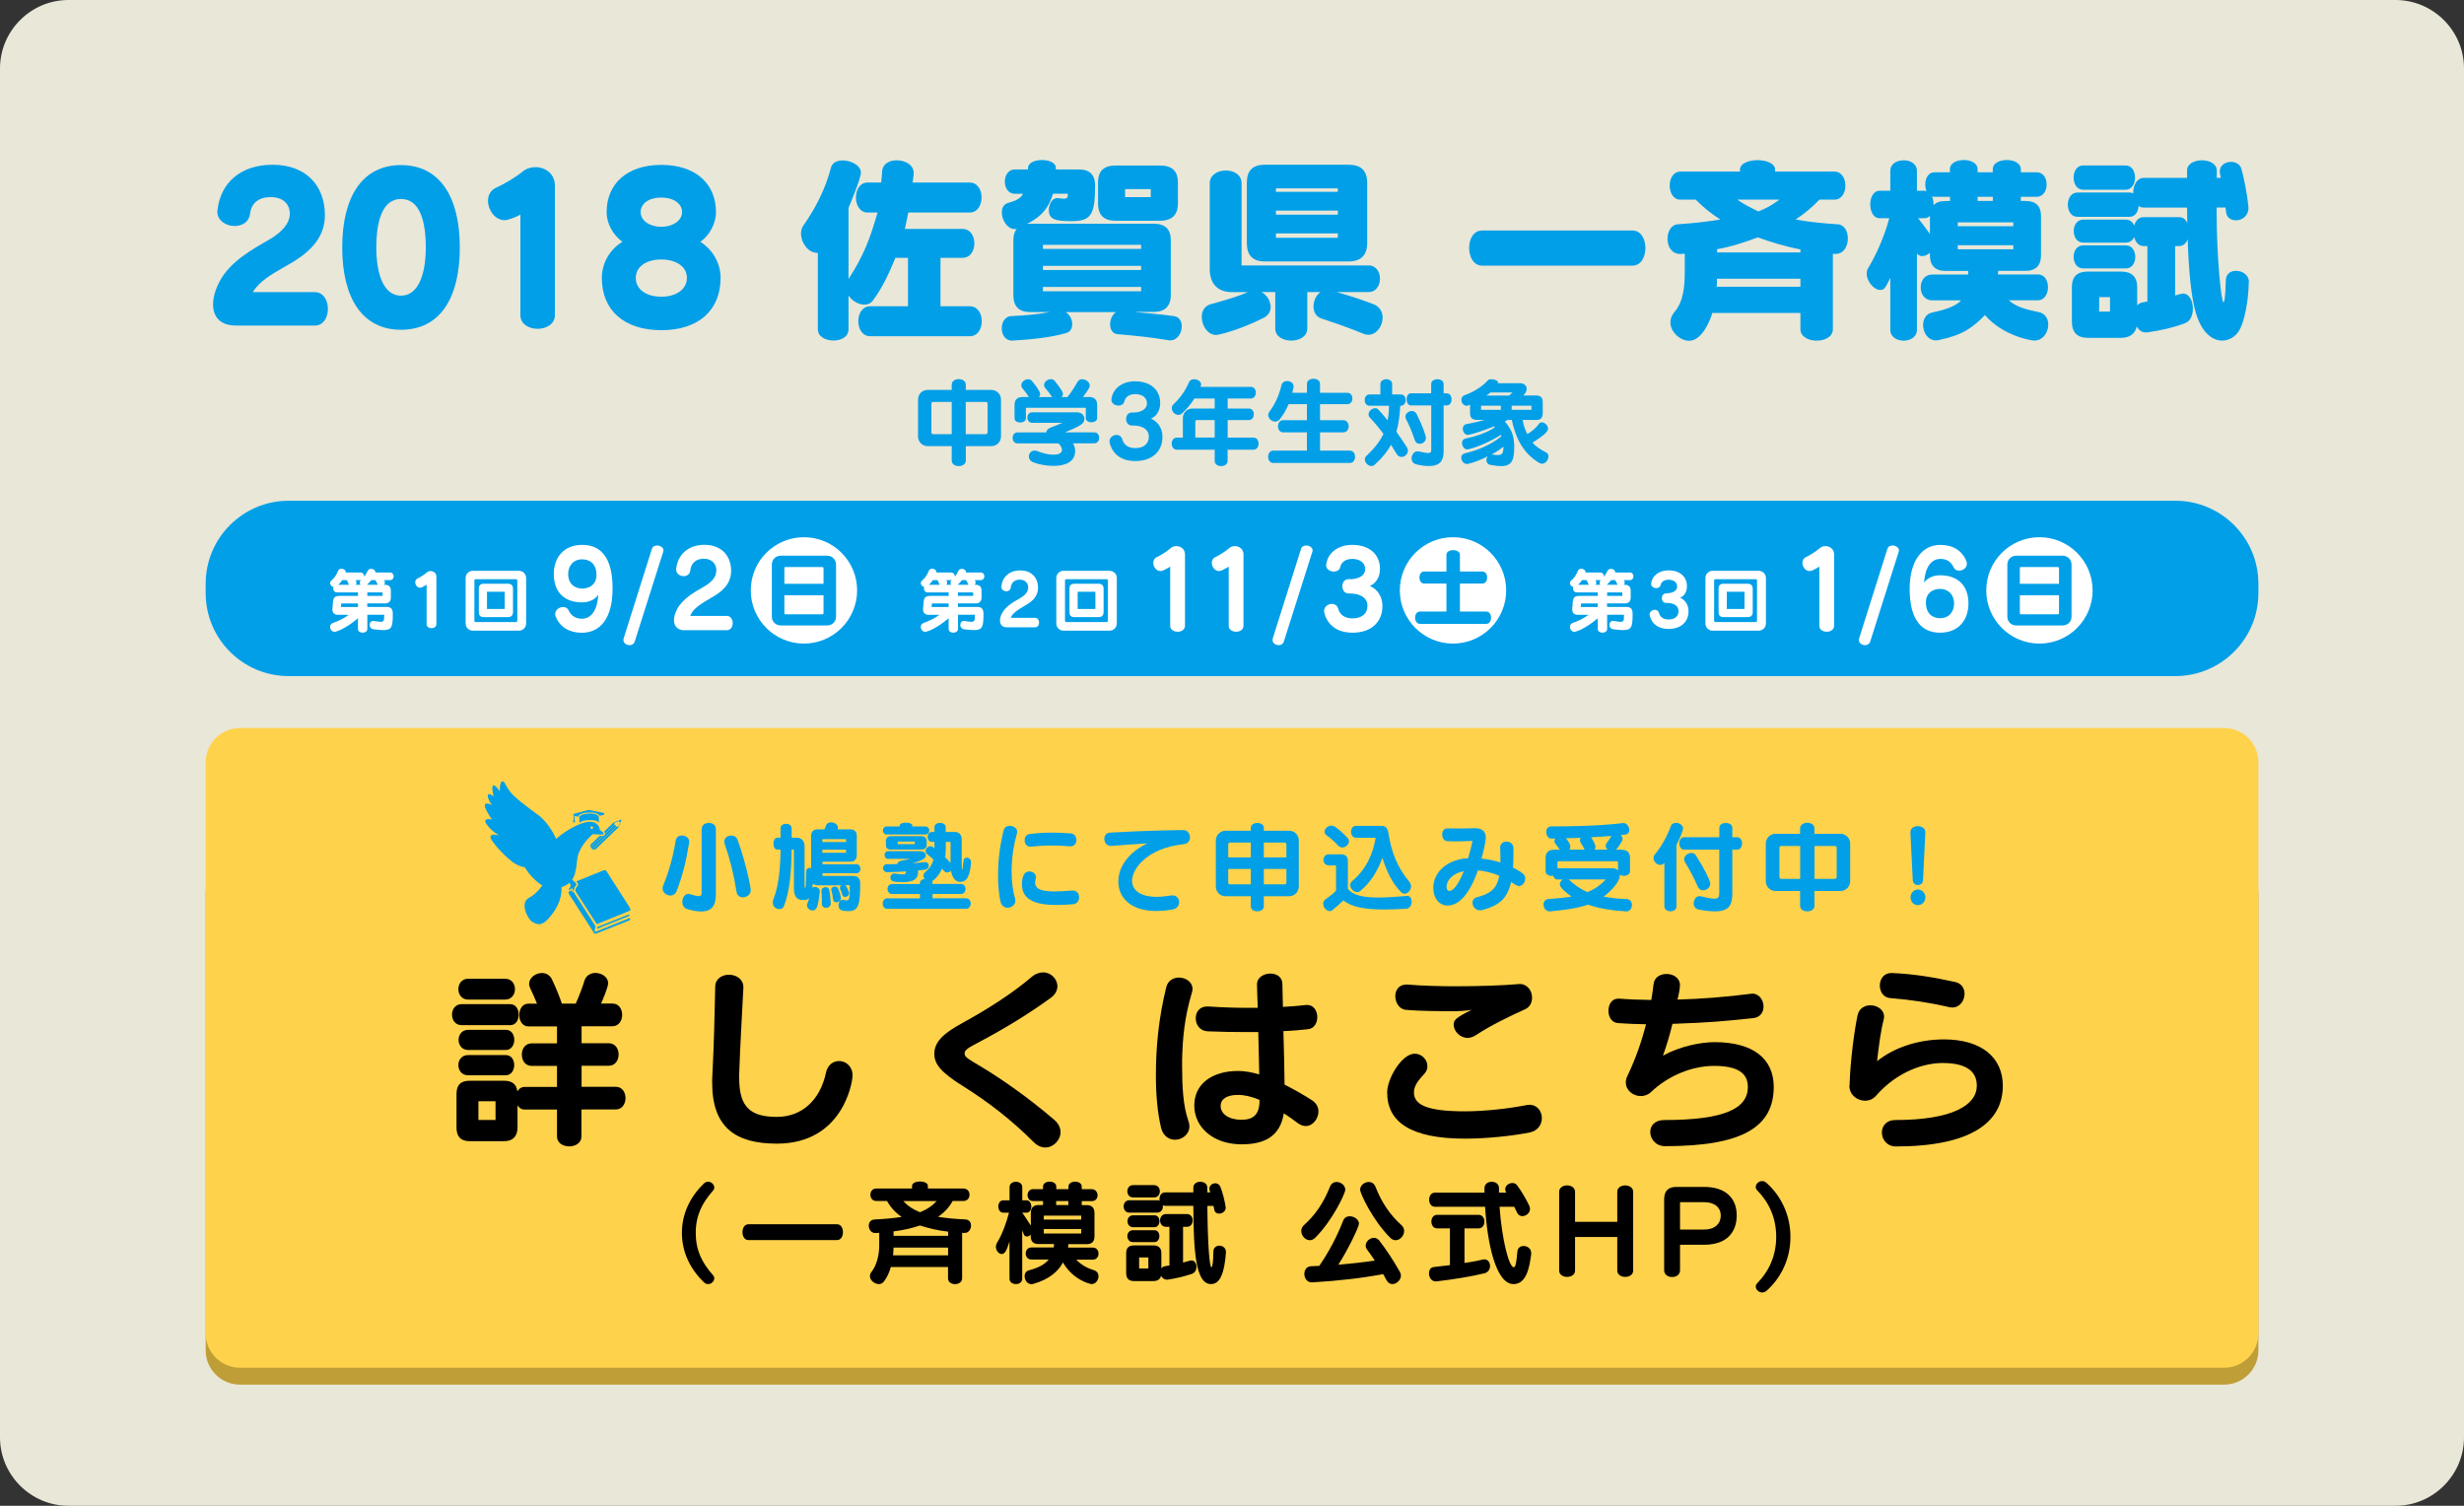 <?xml version="1.0" encoding="utf-8"?>
<!-- Generator: Adobe Illustrator 22.1.0, SVG Export Plug-In . SVG Version: 6.00 Build 0)  -->
<svg version="1.1" id="all" xmlns="http://www.w3.org/2000/svg" xmlns:xlink="http://www.w3.org/1999/xlink" x="0px" y="0px"
	 viewBox="0 0 360 220" enable-background="new 0 0 360 220" xml:space="preserve">
<rect x="0" y="0" width="360" height="220" fill="#333333" stroke="none"/>
<g>
	<path fill="#E9E7D8" d="M360,210c0,5.5-4.5,10-10,10H10c-5.5,0-10-4.5-10-10V10C0,4.5,4.5,0,10,0h340c5.5,0,10,4.5,10,10V210z"/>
</g>
<path fill="#009FE8" d="M317.82,98.78H42.18c-6.7,0-12.13-5.43-12.13-12.13v-1.36c0-6.7,5.43-12.13,12.13-12.13h275.65
	c6.7,0,12.13,5.43,12.13,12.13v1.36C329.96,93.35,324.52,98.78,317.82,98.78z"/>
<g>
	<g>
		<path fill="#FFFFFF" d="M53.67,89.82v2.07c0,0.36-0.34,0.55-0.68,0.55c-0.35,0-0.69-0.19-0.69-0.55v-1.56
			c-1.96,1.66-3.25,1.98-3.41,1.98c-0.4,0-0.66-0.36-0.66-0.71c0-0.25,0.12-0.48,0.4-0.58c0.88-0.32,1.54-0.63,2.32-1.19h-1.52
			c-0.48,0-0.87-0.18-0.87-0.83c0-0.02,0.05-0.7,0.09-1.06c0.08-0.78,0.4-0.88,1.08-0.88h2.57v-0.51h-3.06
			c-0.37,0-0.55-0.28-0.55-0.55c0-0.08,0.01-0.17,0.04-0.24c-0.28-0.05-0.5-0.32-0.5-0.58c0-0.12,0.05-0.24,0.17-0.34
			c0.46-0.4,0.77-0.85,0.99-1.42c0.09-0.23,0.3-0.33,0.51-0.33c0.31,0,0.62,0.21,0.62,0.53v0.02h2.14c0.35,0,0.54,0.28,0.54,0.55
			c0,0.03-0.01,0.05-0.01,0.08c0.22-0.27,0.39-0.56,0.53-0.85c0.09-0.22,0.3-0.31,0.52-0.31c0.3,0,0.61,0.2,0.61,0.5v0.03h2.13
			c0.36,0,0.54,0.28,0.54,0.56s-0.18,0.56-0.54,0.56h-0.85c0.02,0.04,0.04,0.09,0.06,0.13c0.03,0.08,0.05,0.16,0.05,0.23
			c0,0.12-0.06,0.24-0.15,0.32h0.15c0.57,0,0.87,0.28,0.87,0.86v1c0,0.57-0.3,0.86-0.87,0.86h-2.58v0.51h2.81
			c0.66,0,0.92,0.29,0.92,1.02c0,1.82-0.1,2.37-1.37,2.37c-0.37,0-0.84-0.05-1.44-0.12c-0.39-0.05-0.58-0.35-0.58-0.64
			c0-0.3,0.19-0.58,0.53-0.58c0.03,0,0.07,0,0.11,0.01c0.47,0.07,0.79,0.12,1,0.12c0.49,0,0.49-0.25,0.49-1.03H53.67z M50,84.76
			c-0.17,0.25-0.36,0.48-0.57,0.68h1.57c-0.09-0.2-0.2-0.42-0.33-0.68H50z M52.29,88.17h-2.43c-0.02,0.16-0.03,0.33-0.06,0.51h2.5
			V88.17z M51.97,84.76c0.08,0.15,0.12,0.27,0.12,0.38c0,0.11-0.05,0.22-0.13,0.3h0.71c-0.06-0.09-0.1-0.2-0.1-0.31
			c0-0.12,0.05-0.26,0.18-0.37H51.97z M54.25,84.76c-0.22,0.26-0.39,0.47-0.63,0.68h1.58c-0.12-0.23-0.21-0.44-0.35-0.68H54.25z
			 M55.89,86.55h-2.22v0.51h2.22V86.55z"/>
		<path fill="#FFFFFF" d="M62.31,85.44c-0.15,0.11-0.47,0.27-0.67,0.37c-0.09,0.04-0.19,0.06-0.28,0.06c-0.4,0-0.69-0.41-0.69-0.8
			c0-0.24,0.1-0.46,0.35-0.56c0.36-0.17,0.99-0.56,1.33-0.86c0.16-0.15,0.36-0.21,0.57-0.21c0.41,0,0.84,0.28,0.84,0.8v6.96
			c0,0.38-0.36,0.58-0.71,0.58c-0.36,0-0.72-0.2-0.72-0.58V85.44z"/>
		<path fill="#FFFFFF" d="M69.07,92.14c-0.59,0-1.04-0.48-1.04-1.05v-6.65c0-0.6,0.48-1.04,1.04-1.04h6.76
			c0.55,0,1.04,0.45,1.04,1.04v6.65c0,0.58-0.47,1.05-1.04,1.05H69.07z M75.58,84.81c0-0.11-0.08-0.19-0.2-0.19H69.5
			c-0.11,0-0.19,0.07-0.19,0.19v5.87c0,0.11,0.07,0.2,0.19,0.2h5.88c0.11,0,0.2-0.08,0.2-0.2V84.81z M70.67,90.16
			c-0.48,0-0.71-0.25-0.71-0.73V86c0-0.48,0.24-0.71,0.71-0.71h3.55c0.48,0,0.73,0.24,0.73,0.71v3.43c0,0.48-0.25,0.73-0.73,0.73
			H70.67z M73.74,86.46h-2.59v2.51h2.59V86.46z"/>
		<path fill="#FFFFFF" d="M85.06,88.01c-2.72,0-4.15-1.62-4.15-4.13c0-2.36,1.4-4.27,4.15-4.27c4.13,0,4.44,4.26,4.44,6.42
			c0,4.24-1.77,6.42-4.5,6.42c-1.82,0-3.2-0.85-3.79-2.33c-0.06-0.16-0.09-0.3-0.09-0.42c0-0.62,0.61-1.01,1.15-1.01
			c0.34,0,0.65,0.14,0.81,0.48c0.34,0.79,1.04,1.23,1.93,1.23c1.35,0,2.27-1.2,2.41-3.51C86.96,87.58,86.06,88.01,85.06,88.01z
			 M85.06,81.72c-1.33,0-2.05,0.98-2.05,2.16c0,1.27,0.79,2.11,2.07,2.11c0.45,0,2.07-0.19,2.07-2
			C87.15,82.48,86.26,81.72,85.06,81.72z"/>
		<path fill="#FFFFFF" d="M95.26,80.15c0.11-0.31,0.4-0.45,0.73-0.45c0.45,0,0.95,0.28,0.95,0.71c0,0.05-0.02,0.11-0.03,0.17
			l-4.18,13.17c-0.12,0.36-0.43,0.51-0.75,0.51c-0.45,0-0.9-0.3-0.9-0.75c0-0.08,0.02-0.14,0.03-0.22L95.26,80.15z"/>
		<path fill="#FFFFFF" d="M99.98,92.08c-0.99,0-1.51-0.61-1.51-1.48c0-0.48,0.16-1.04,0.47-1.63c0.82-1.52,2.56-2.49,3.87-3.23
			c1.01-0.59,1.76-1.27,1.83-2.21c0.02-0.08,0.02-0.14,0.02-0.22c0-0.89-0.62-1.68-1.83-1.68c-1.13,0-1.86,0.62-1.99,1.76
			c-0.06,0.53-0.51,0.79-0.96,0.79c-0.53,0-1.09-0.36-1.09-0.98v-0.09c0.23-2.07,1.74-3.51,4.13-3.51c2.61,0,3.9,1.74,3.9,3.77v0.17
			c-0.08,1.93-1.44,2.98-2.98,3.84c-1.37,0.79-2.72,1.62-2.97,2.61h5.33c0.57,0,0.85,0.53,0.85,1.04c0,0.53-0.28,1.04-0.85,1.04
			H99.98z"/>
		<path fill="#FFFFFF" d="M117.46,94.03c-4.29,0-7.77-3.48-7.77-7.77c0-4.3,3.48-7.77,7.77-7.77s7.77,3.48,7.77,7.77
			C125.22,90.55,121.74,94.03,117.46,94.03z M122.15,82.48c0-0.73-0.59-1.29-1.29-1.29h-6.8c-0.7,0-1.29,0.54-1.29,1.29v7.63
			c0,0.71,0.56,1.27,1.29,1.27h6.8c0.71,0,1.29-0.56,1.29-1.27V82.48z M114.6,85.3v-2.31c0-0.08,0.06-0.14,0.14-0.14h5.44
			c0.08,0,0.14,0.06,0.14,0.14v2.31H114.6z M114.74,89.75c-0.08,0-0.14-0.08-0.14-0.16v-2.62h5.72v2.62c0,0.08-0.06,0.16-0.14,0.16
			H114.74z"/>
		<path fill="#FFFFFF" d="M139.97,89.82v2.07c0,0.36-0.34,0.55-0.68,0.55c-0.35,0-0.69-0.19-0.69-0.55v-1.56
			c-1.96,1.66-3.25,1.98-3.41,1.98c-0.4,0-0.66-0.36-0.66-0.71c0-0.25,0.12-0.48,0.4-0.58c0.88-0.32,1.54-0.63,2.32-1.19h-1.52
			c-0.48,0-0.87-0.18-0.87-0.83c0-0.02,0.05-0.7,0.09-1.06c0.08-0.78,0.4-0.88,1.08-0.88h2.57v-0.51h-3.06
			c-0.37,0-0.55-0.28-0.55-0.55c0-0.08,0.01-0.17,0.04-0.24c-0.28-0.05-0.5-0.32-0.5-0.58c0-0.12,0.05-0.24,0.17-0.34
			c0.46-0.4,0.77-0.85,0.99-1.42c0.09-0.23,0.3-0.33,0.51-0.33c0.31,0,0.62,0.21,0.62,0.53v0.02h2.14c0.35,0,0.54,0.28,0.54,0.55
			c0,0.03-0.01,0.05-0.01,0.08c0.22-0.27,0.39-0.56,0.53-0.85c0.09-0.22,0.3-0.31,0.52-0.31c0.3,0,0.61,0.2,0.61,0.5v0.03h2.13
			c0.36,0,0.54,0.28,0.54,0.56s-0.18,0.56-0.54,0.56h-0.85c0.02,0.04,0.04,0.09,0.06,0.13c0.03,0.08,0.05,0.16,0.05,0.23
			c0,0.12-0.06,0.24-0.15,0.32h0.15c0.57,0,0.87,0.28,0.87,0.86v1c0,0.57-0.3,0.86-0.87,0.86h-2.58v0.51h2.81
			c0.66,0,0.92,0.29,0.92,1.02c0,1.82-0.1,2.37-1.37,2.37c-0.37,0-0.84-0.05-1.44-0.12c-0.39-0.05-0.58-0.35-0.58-0.64
			c0-0.3,0.19-0.58,0.53-0.58c0.03,0,0.07,0,0.11,0.01c0.47,0.07,0.79,0.12,1,0.12c0.49,0,0.49-0.25,0.49-1.03H139.97z M136.3,84.76
			c-0.17,0.25-0.36,0.48-0.57,0.68h1.57c-0.09-0.2-0.2-0.42-0.33-0.68H136.3z M138.59,88.17h-2.43c-0.02,0.16-0.03,0.33-0.06,0.51
			h2.5V88.17z M138.27,84.76c0.08,0.15,0.12,0.27,0.12,0.38c0,0.11-0.05,0.22-0.13,0.3h0.71c-0.06-0.09-0.1-0.2-0.1-0.31
			c0-0.12,0.05-0.26,0.18-0.37H138.27z M140.55,84.76c-0.22,0.26-0.39,0.47-0.63,0.68h1.58c-0.12-0.23-0.21-0.44-0.35-0.68H140.55z
			 M142.18,86.55h-2.22v0.51h2.22V86.55z"/>
		<path fill="#FFFFFF" d="M147.1,91.65c-0.66,0-1-0.4-1-0.98c0-0.32,0.1-0.69,0.31-1.09c0.55-1.02,1.71-1.66,2.58-2.15
			c0.67-0.39,1.17-0.85,1.22-1.47c0.01-0.05,0.01-0.09,0.01-0.15c0-0.59-0.42-1.12-1.22-1.12c-0.76,0-1.24,0.41-1.33,1.17
			c-0.04,0.35-0.34,0.53-0.64,0.53c-0.35,0-0.73-0.24-0.73-0.65v-0.06c0.16-1.38,1.16-2.34,2.76-2.34c1.74,0,2.6,1.16,2.6,2.52v0.11
			c-0.05,1.28-0.96,1.99-1.99,2.56c-0.91,0.53-1.81,1.08-1.98,1.74h3.55c0.38,0,0.57,0.35,0.57,0.69c0,0.35-0.19,0.69-0.57,0.69
			H147.1z"/>
		<path fill="#FFFFFF" d="M155.37,92.14c-0.59,0-1.04-0.48-1.04-1.05v-6.65c0-0.6,0.48-1.04,1.04-1.04h6.76
			c0.55,0,1.04,0.45,1.04,1.04v6.65c0,0.58-0.47,1.05-1.04,1.05H155.37z M161.87,84.81c0-0.11-0.08-0.19-0.2-0.19h-5.88
			c-0.11,0-0.19,0.07-0.19,0.19v5.87c0,0.11,0.07,0.2,0.19,0.2h5.88c0.11,0,0.2-0.08,0.2-0.2V84.81z M156.96,90.16
			c-0.48,0-0.71-0.25-0.71-0.73V86c0-0.48,0.24-0.71,0.71-0.71h3.55c0.48,0,0.73,0.24,0.73,0.71v3.43c0,0.48-0.25,0.73-0.73,0.73
			H156.96z M160.04,86.46h-2.59v2.51h2.59V86.46z"/>
		<path fill="#FFFFFF" d="M170.97,82.78c-0.22,0.17-0.7,0.4-1.01,0.56c-0.14,0.06-0.28,0.09-0.42,0.09c-0.61,0-1.04-0.62-1.04-1.2
			c0-0.36,0.16-0.68,0.53-0.84c0.54-0.25,1.49-0.84,1.99-1.29c0.23-0.22,0.54-0.31,0.85-0.31c0.62,0,1.26,0.42,1.26,1.2v10.44
			c0,0.57-0.54,0.87-1.07,0.87c-0.54,0-1.09-0.29-1.09-0.87V82.78z"/>
		<path fill="#FFFFFF" d="M179.52,82.78c-0.22,0.17-0.7,0.4-1.01,0.56c-0.14,0.06-0.28,0.09-0.42,0.09c-0.61,0-1.04-0.62-1.04-1.2
			c0-0.36,0.16-0.68,0.53-0.84c0.54-0.25,1.49-0.84,1.99-1.29c0.23-0.22,0.54-0.31,0.85-0.31c0.62,0,1.26,0.42,1.26,1.2v10.44
			c0,0.57-0.54,0.87-1.07,0.87c-0.54,0-1.09-0.29-1.09-0.87V82.78z"/>
		<path fill="#FFFFFF" d="M190.1,80.15c0.11-0.31,0.4-0.45,0.73-0.45c0.45,0,0.95,0.28,0.95,0.71c0,0.05-0.02,0.11-0.03,0.17
			l-4.18,13.17c-0.12,0.36-0.43,0.51-0.75,0.51c-0.45,0-0.9-0.3-0.9-0.75c0-0.08,0.02-0.14,0.03-0.22L190.1,80.15z"/>
		<path fill="#FFFFFF" d="M197.27,84.63c0.12,0,0.25,0,0.33-0.02c0.95-0.09,1.86-0.53,1.86-1.46c0-0.84-0.68-1.49-1.88-1.49
			c-0.99,0-1.62,0.48-1.77,1.21c-0.11,0.44-0.51,0.64-0.93,0.64c-0.54,0-1.13-0.34-1.13-0.93c0-0.05,0.02-0.09,0.02-0.14
			c0.23-1.68,1.72-2.83,3.81-2.83c2.41,0,4.04,1.32,4.04,3.51c0,1.12-0.53,2.1-1.49,2.49c1.2,0.5,1.85,1.66,1.85,2.92
			c0,2.38-1.65,3.91-4.38,3.91c-3.68,0-4.15-2.95-4.15-3.18c0-0.61,0.59-1.03,1.15-1.03c0.39,0,0.78,0.22,0.92,0.71
			c0.23,0.89,0.99,1.41,2.08,1.41c1.32,0,2.19-0.65,2.19-1.85c0-1.17-1.06-1.71-2.21-1.77c-0.06-0.02-0.48-0.02-0.54-0.02
			c-0.61,0-0.92-0.53-0.92-1.06c0-0.51,0.31-1.04,0.92-1.04H197.27z"/>
		<path fill="#FFFFFF" d="M212.29,94.03c-4.29,0-7.77-3.48-7.77-7.77c0-4.3,3.48-7.77,7.77-7.77s7.77,3.48,7.77,7.77
			C220.06,90.55,216.58,94.03,212.29,94.03z M213.3,89.35v-4.09h3.28c0.47,0,0.7-0.43,0.7-0.89c0-0.44-0.23-0.87-0.7-0.87h-3.28
			v-2.44c0-0.45-0.5-0.68-0.98-0.68c-0.5,0-0.99,0.23-0.99,0.68v2.44h-3.26c-0.45,0-0.68,0.43-0.68,0.87c0,0.45,0.23,0.89,0.68,0.89
			h3.26v4.09h-3.87c-0.47,0-0.71,0.45-0.71,0.9c0,0.45,0.25,0.9,0.71,0.9h9.69c0.47,0,0.7-0.45,0.7-0.9c0-0.45-0.23-0.9-0.7-0.9
			H213.3z"/>
		<path fill="#FFFFFF" d="M234.81,89.82v2.07c0,0.36-0.34,0.55-0.68,0.55c-0.35,0-0.69-0.19-0.69-0.55v-1.56
			c-1.96,1.66-3.25,1.98-3.41,1.98c-0.4,0-0.66-0.36-0.66-0.71c0-0.25,0.12-0.48,0.4-0.58c0.88-0.32,1.54-0.63,2.32-1.19h-1.52
			c-0.48,0-0.87-0.18-0.87-0.83c0-0.02,0.05-0.7,0.09-1.06c0.08-0.78,0.4-0.88,1.08-0.88h2.57v-0.51h-3.06
			c-0.37,0-0.55-0.28-0.55-0.55c0-0.08,0.01-0.17,0.04-0.24c-0.28-0.05-0.5-0.32-0.5-0.58c0-0.12,0.05-0.24,0.17-0.34
			c0.46-0.4,0.77-0.85,0.99-1.42c0.09-0.23,0.3-0.33,0.51-0.33c0.31,0,0.62,0.21,0.62,0.53v0.02h2.14c0.35,0,0.54,0.28,0.54,0.55
			c0,0.03-0.01,0.05-0.01,0.08c0.22-0.27,0.39-0.56,0.53-0.85c0.09-0.22,0.3-0.31,0.52-0.31c0.3,0,0.61,0.2,0.61,0.5v0.03h2.13
			c0.36,0,0.54,0.28,0.54,0.56s-0.18,0.56-0.54,0.56h-0.85c0.02,0.04,0.04,0.09,0.06,0.13c0.03,0.08,0.05,0.16,0.05,0.23
			c0,0.12-0.06,0.24-0.15,0.32h0.15c0.57,0,0.87,0.28,0.87,0.86v1c0,0.57-0.3,0.86-0.87,0.86h-2.58v0.51h2.81
			c0.66,0,0.92,0.29,0.92,1.02c0,1.82-0.1,2.37-1.37,2.37c-0.37,0-0.84-0.05-1.44-0.12c-0.39-0.05-0.58-0.35-0.58-0.64
			c0-0.3,0.19-0.58,0.53-0.58c0.03,0,0.07,0,0.11,0.01c0.47,0.07,0.79,0.12,1,0.12c0.49,0,0.49-0.25,0.49-1.03H234.81z
			 M231.14,84.76c-0.17,0.25-0.36,0.48-0.57,0.68h1.57c-0.09-0.2-0.2-0.42-0.33-0.68H231.14z M233.43,88.17H231
			c-0.02,0.16-0.03,0.33-0.06,0.51h2.5V88.17z M233.11,84.76c0.08,0.15,0.12,0.27,0.12,0.38c0,0.11-0.05,0.22-0.13,0.3h0.71
			c-0.06-0.09-0.1-0.2-0.1-0.31c0-0.12,0.05-0.26,0.18-0.37H233.11z M235.39,84.76c-0.22,0.26-0.39,0.47-0.63,0.68h1.58
			c-0.12-0.23-0.21-0.44-0.35-0.68H235.39z M237.03,86.55h-2.22v0.51h2.22V86.55z"/>
		<path fill="#FFFFFF" d="M243.58,86.67c0.08,0,0.17,0,0.22-0.01c0.63-0.06,1.24-0.35,1.24-0.97c0-0.56-0.46-0.99-1.25-0.99
			c-0.66,0-1.08,0.32-1.18,0.81c-0.07,0.29-0.34,0.42-0.62,0.42c-0.36,0-0.76-0.23-0.76-0.62c0-0.03,0.01-0.06,0.01-0.09
			c0.16-1.12,1.15-1.89,2.54-1.89c1.61,0,2.69,0.88,2.69,2.34c0,0.75-0.35,1.4-1,1.66c0.8,0.33,1.23,1.11,1.23,1.95
			c0,1.58-1.1,2.61-2.92,2.61c-2.46,0-2.77-1.97-2.77-2.12c0-0.4,0.39-0.68,0.77-0.68c0.26,0,0.52,0.15,0.61,0.48
			c0.16,0.59,0.66,0.94,1.39,0.94c0.88,0,1.46-0.44,1.46-1.23c0-0.78-0.71-1.14-1.47-1.18c-0.04-0.01-0.32-0.01-0.36-0.01
			c-0.4,0-0.61-0.35-0.61-0.7c0-0.34,0.21-0.69,0.61-0.69H243.58z"/>
		<path fill="#FFFFFF" d="M250.21,92.14c-0.59,0-1.04-0.48-1.04-1.05v-6.65c0-0.6,0.48-1.04,1.04-1.04h6.76
			c0.55,0,1.04,0.45,1.04,1.04v6.65c0,0.58-0.47,1.05-1.04,1.05H250.21z M256.71,84.81c0-0.11-0.08-0.19-0.2-0.19h-5.88
			c-0.11,0-0.19,0.07-0.19,0.19v5.87c0,0.11,0.07,0.2,0.19,0.2h5.88c0.11,0,0.2-0.08,0.2-0.2V84.81z M251.8,90.16
			c-0.48,0-0.71-0.25-0.71-0.73V86c0-0.48,0.24-0.71,0.71-0.71h3.55c0.48,0,0.73,0.24,0.73,0.71v3.43c0,0.48-0.25,0.73-0.73,0.73
			H251.8z M254.88,86.46h-2.59v2.51h2.59V86.46z"/>
		<path fill="#FFFFFF" d="M265.81,82.78c-0.22,0.17-0.7,0.4-1.01,0.56c-0.14,0.06-0.28,0.09-0.42,0.09c-0.61,0-1.04-0.62-1.04-1.2
			c0-0.36,0.16-0.68,0.53-0.84c0.54-0.25,1.49-0.84,1.99-1.29c0.23-0.22,0.54-0.31,0.85-0.31c0.62,0,1.26,0.42,1.26,1.2v10.44
			c0,0.57-0.54,0.87-1.07,0.87c-0.54,0-1.09-0.29-1.09-0.87V82.78z"/>
		<path fill="#FFFFFF" d="M275.77,80.15c0.11-0.31,0.4-0.45,0.73-0.45c0.45,0,0.95,0.28,0.95,0.71c0,0.05-0.02,0.11-0.03,0.17
			l-4.18,13.17c-0.12,0.36-0.43,0.51-0.75,0.51c-0.45,0-0.9-0.3-0.9-0.75c0-0.08,0.02-0.14,0.03-0.22L275.77,80.15z"/>
		<path fill="#FFFFFF" d="M283.45,84.05c2.7,0,4.15,1.6,4.15,4.12c0,2.36-1.41,4.27-4.16,4.27c-0.54,0-1.04-0.08-1.49-0.23
			c-2.72-0.93-2.94-4.47-2.94-6.18c0-4.05,1.79-6.42,4.49-6.42c1.82,0,3.18,0.85,3.78,2.33c0.06,0.16,0.09,0.3,0.09,0.42
			c0,0.62-0.59,1.01-1.13,1.01c-0.34,0-0.65-0.14-0.81-0.48c-0.36-0.81-1.01-1.23-1.93-1.23c-1.35,0-2.24,1.23-2.39,3.46
			C281.6,84.46,282.45,84.05,283.45,84.05z M285.5,88.17c0-1.27-0.82-2.13-2.08-2.13c-0.93,0-2.04,0.53-2.04,1.97
			c0,2.3,1.83,2.31,2.05,2.31C284.78,90.33,285.5,89.35,285.5,88.17z"/>
		<path fill="#FFFFFF" d="M297.97,94.03c-4.29,0-7.77-3.48-7.77-7.77c0-4.3,3.48-7.77,7.77-7.77s7.77,3.48,7.77,7.77
			C305.74,90.55,302.26,94.03,297.97,94.03z M302.66,82.48c0-0.73-0.59-1.29-1.29-1.29h-6.8c-0.7,0-1.29,0.54-1.29,1.29v7.63
			c0,0.71,0.56,1.27,1.29,1.27h6.8c0.71,0,1.29-0.56,1.29-1.27V82.48z M295.11,85.3v-2.31c0-0.08,0.06-0.14,0.14-0.14h5.44
			c0.08,0,0.14,0.06,0.14,0.14v2.31H295.11z M295.25,89.75c-0.08,0-0.14-0.08-0.14-0.16v-2.62h5.72v2.62c0,0.08-0.06,0.16-0.14,0.16
			H295.25z"/>
	</g>
</g>
<g>
	<g>
		<path fill="#009FE8" d="M34.41,47.56c-2.17,0-3.28-1.23-3.28-3.07c0-1,0.32-2.2,1-3.45c1.52-2.84,4.74-4.62,7.2-6.03
			c1.76-1.02,3.01-2.31,3.01-3.78c0-1.4-0.97-2.43-2.78-2.43c-1.7,0-2.84,0.79-3.04,2.49c-0.15,1.17-1.17,1.73-2.25,1.73
			c-1.2,0-2.52-0.76-2.52-2.11c0-0.09,0.03-0.18,0.03-0.26c0.47-3.98,3.4-6.58,8.05-6.58c5,0,7.64,3.16,7.64,7.38
			c0,3.63-2.69,5.77-5.76,7.46c-2.02,1.14-3.8,2.17-4.77,3.77h9.04c1.29,0,1.93,1.23,1.93,2.46c0,1.2-0.64,2.43-1.93,2.43H34.41z"/>
		<path fill="#009FE8" d="M50,36.15c0-7.38,2.93-12.03,8.58-12.03c5.68,0,8.6,4.65,8.6,12.03c0,7.38-2.87,12.03-8.6,12.03
			C52.93,48.18,50,43.53,50,36.15z M62.21,36.15c0-3.86-0.88-7.08-3.63-7.08c-2.69,0-3.6,3.22-3.6,7.08c0,3.86,1.05,7.05,3.6,7.05
			C61.15,43.2,62.21,40.01,62.21,36.15z"/>
		<path fill="#009FE8" d="M76.04,31.35c-0.5,0.32-1.81,0.82-2.31,0.82c-1.41,0-2.43-1.49-2.43-2.84c0-0.79,0.35-1.55,1.23-1.93
			c1.02-0.44,2.9-1.55,3.8-2.31c0.5-0.44,1.2-0.67,1.9-0.67c1.41,0,2.84,0.94,2.84,2.69v18.94c0,1.32-1.26,1.99-2.52,1.99
			c-1.26,0-2.52-0.67-2.52-1.99V31.35z"/>
		<path fill="#009FE8" d="M105.28,40.6c0,4.71-3.19,7.64-8.66,7.64s-8.69-2.93-8.69-7.64c0-2.31,1.32-4.27,3.01-5.27
			c-1.46-1.08-2.31-2.75-2.31-4.33c0-4.04,2.87-6.91,7.99-6.91c5.15,0,7.99,2.87,7.99,6.91c0,1.58-0.88,3.34-2.28,4.33
			C103.93,36.33,105.28,38.26,105.28,40.6z M96.61,37.91c-2.11,0-3.72,1-3.72,2.69c0,1.73,1.61,2.75,3.72,2.75s3.75-1.02,3.75-2.75
			C100.36,38.9,98.72,37.91,96.61,37.91z M96.61,28.86c-1.76,0-3.01,0.85-3.01,2.14c0,1.26,1.38,2.14,3.01,2.14s3.04-0.88,3.04-2.14
			C99.66,29.71,98.37,28.86,96.61,28.86z"/>
		<path fill="#009FE8" d="M127.13,49.12c-1.14,0-1.73-1.08-1.73-2.2c0-1.08,0.58-2.17,1.73-2.17h5.53v-7.08h-1.84
			c-0.88,2.14-1.81,4.24-3.28,6.23c-0.32,0.44-0.76,0.61-1.26,0.61c-0.85,0-1.81-0.56-2.31-1.35v4.95c0,1.11-1.08,1.64-2.2,1.64
			c-1.14,0-2.28-0.56-2.28-1.64V36.94h-0.09c-1.35,0-2.37-1.49-2.37-2.81c0-0.41,0.09-0.82,0.32-1.14c1.73-2.46,3.25-5.33,4.07-8.55
			c0.21-0.7,0.91-1,1.7-1c1.23,0,2.66,0.73,2.66,1.79c0,0.88-1.7,4.89-1.81,5.15v10.39c2.2-3.4,3.13-5.82,4.24-9.72h-1.46
			c-1.11,0-1.7-1.11-1.7-2.19c0-1.11,0.58-2.19,1.7-2.19h1.99c0.06-0.59,0.12-1.05,0.15-1.7c0.09-1.05,1.08-1.55,2.11-1.55
			c1.2,0,2.49,0.64,2.49,1.84v0.15c-0.03,0.47-0.09,0.79-0.15,1.26h8.34c1.14,0,1.73,1.08,1.73,2.19c0,1.08-0.58,2.19-1.73,2.19
			h-8.98c-0.15,0.82-0.35,1.73-0.5,2.4h8.43c1.14,0,1.73,1.05,1.73,2.11c0,1.05-0.58,2.11-1.73,2.11h-3.22v7.08h4.3
			c1.14,0,1.73,1.08,1.73,2.17c0,1.11-0.58,2.2-1.73,2.2H127.13z"/>
		<path fill="#009FE8" d="M165.93,45.6c1.93,0.18,3.95,0.35,5.62,0.59c0.76,0.12,1.11,0.76,1.11,1.49c0,0.97-0.61,2.05-1.7,2.05
			c-0.09,0-0.18,0-0.29-0.03c-2.4-0.41-4.92-0.67-7.43-0.88c-0.7-0.06-1.05-0.73-1.05-1.43c0-0.7,0.32-1.46,0.88-1.79h-7.38
			c0.62,0.35,0.97,1.11,0.97,1.76c0,0.59-0.26,1.11-0.85,1.29c-2.58,0.73-5.3,0.94-7.84,1.11h-0.12c-1,0-1.49-0.91-1.49-1.79
			s0.47-1.76,1.41-1.79c1.93-0.09,3.75-0.23,5.65-0.59h-2.93c-1.61,0-2.43-0.82-2.43-2.46v-8.02c0-0.73,0.17-1.29,0.5-1.67
			c-0.12,0.03-0.21,0.03-0.29,0.03c-1.11,0-1.9-1.35-1.9-2.43c0-0.64,0.26-1.2,0.88-1.38c1.11-0.29,1.9-0.67,2.22-1.35h-1.2
			c-0.97,0-1.46-0.88-1.46-1.79c0-0.88,0.5-1.76,1.46-1.76h1.93v-0.18c0-0.82,1.02-1.2,2.05-1.2c1,0,2.02,0.38,2.02,1.17v0.21h3.39
			c1.55,0,2.34,0.79,2.34,2.34c0,4.21-0.58,5.21-3.37,5.21c-2.4,0-3.39-0.21-3.39-1.64c0-0.85,0.5-1.73,1.2-1.73h0.12
			c0.41,0.06,0.67,0.09,0.88,0.09c0.56,0,0.56-0.2,0.58-0.73h-2.17c-0.53,1.76-1.43,3.25-3.78,4.39h18.53c1.61,0,2.46,0.79,2.46,2.4
			v8.02c0,1.64-0.88,2.46-2.46,2.46H165.93z M166.72,35.77h-14.34v0.59h14.34V35.77z M166.72,38.84h-14.34v0.61h14.34V38.84z
			 M166.72,41.92h-14.34v0.64h14.34V41.92z M163.09,32.26c-1.79,0-2.66-0.79-2.66-2.55V26.7c0-1.81,0.88-2.52,2.66-2.52h6.29
			c1.79,0,2.72,0.7,2.72,2.52v3.01c0,1.76-0.94,2.55-2.72,2.55H163.09z M168.13,27.63h-3.75v1.17h3.75V27.63z"/>
		<path fill="#009FE8" d="M195.34,42.68c1.81,0.53,3.86,1.17,5.44,1.81c0.85,0.38,1.23,1.14,1.23,1.9c0,1.23-0.88,2.52-2.08,2.52
			c-0.23,0-0.47-0.03-0.73-0.15c-2.22-0.91-4.1-1.55-6.12-2.22c-0.82-0.26-1.17-1-1.17-1.76c0-0.82,0.38-1.67,1.02-2.11h-1.93V48
			c0,1.17-1.17,1.76-2.34,1.76c-1.17,0-2.34-0.58-2.34-1.76v-5.33h-2.02c0.79,0.41,1.35,1.32,1.35,2.17c0,0.64-0.29,1.23-1.05,1.61
			c-3.6,1.81-6.56,2.49-6.91,2.49c-1.26,0-2.11-1.38-2.11-2.63c0-0.82,0.38-1.61,1.32-1.87c2.02-0.56,3.78-1.05,5.41-1.76H180
			c-2.08,0-3.25-1.23-3.25-3.34V26.78c0-1.23,1.17-1.87,2.34-1.87c1.17,0,2.31,0.61,2.31,1.87v12h18.55c1.11,0,1.67,0.97,1.67,1.93
			c0,1-0.56,1.96-1.67,1.96H195.34z M184.8,38.2c-1.79,0-2.63-0.91-2.63-2.69V26.7c0-1.79,0.85-2.63,2.63-2.63h12.26
			c1.76,0,2.69,0.85,2.69,2.63v8.81c0,1.79-0.94,2.69-2.69,2.69H184.8z M195.46,27.52h-9.04v0.5h9.04V27.52z M195.46,30.77h-9.04
			v0.59h9.04V30.77z M195.46,34.1h-9.04v0.64h9.04V34.1z"/>
		<path fill="#009FE8" d="M216.55,38.81c-1.26,0-1.9-1.29-1.9-2.58s0.61-2.55,1.9-2.55h21.95c1.29,0,1.9,1.29,1.9,2.55
			c0,1.29-0.62,2.58-1.9,2.58H216.55z"/>
		<path fill="#009FE8" d="M263.05,45.72h-12.88c-0.17,0.73-1.4,4.07-3.37,4.07c-1.32,0-2.75-1.29-2.75-2.69
			c0-0.5,0.18-1.02,0.58-1.49c1.35-1.58,1.52-3.78,1.52-5.91v-2.63c0,0-0.32,0.03-0.47,0.03h-0.21c-1.26,0-1.84-1.11-1.84-2.22
			c0-1.02,0.53-2.05,1.52-2.11c2.25-0.15,4.3-0.38,6.2-0.7c-1.35-0.85-2.52-1.81-3.6-2.9h-2.25c-1.02,0-1.55-1.02-1.55-2.05
			c0-1.02,0.53-2.05,1.55-2.05h8.72v-0.29c0-0.91,1.29-1.38,2.58-1.38c1.26,0,2.55,0.47,2.55,1.38v0.29h8.66
			c1.08,0,1.61,1.02,1.61,2.05c0,1.02-0.53,2.05-1.61,2.05h-2.19c-1.02,1.08-2.17,2.05-3.48,2.9c2.2,0.41,4.45,0.59,6.15,0.7
			c1,0.06,1.49,1.05,1.49,2.08c0,1.11-0.58,2.25-1.81,2.25c-0.12,0-0.26,0-0.38-0.03v11.03c0,1.11-1.17,1.67-2.37,1.67
			c-1.17,0-2.37-0.56-2.37-1.67V45.72z M263.05,40.72h-12.2c0,0.41,0,0.79-0.03,1.17h12.23V40.72z M263.05,36.44
			c-2.31-0.44-4.33-1.08-6.23-1.76c-1.87,0.7-3.69,1.32-5.94,1.73v0.47h12.17V36.44z M253.8,29.16c0.79,0.56,1.87,1.14,3.1,1.73
			c1.17-0.44,1.9-0.88,3.1-1.73H253.8z"/>
		<path fill="#009FE8" d="M293.5,43.88c1.17,1.02,2.58,1.35,4.3,1.7c1.02,0.18,1.46,1,1.46,1.84c0,1.14-0.76,2.34-2.05,2.34
			c-0.5,0-4.59-0.7-7.2-3.72c-1.84,1.87-3.31,2.93-6.7,3.63c-0.15,0.03-0.29,0.06-0.44,0.06c-1.23,0-1.9-1.17-1.9-2.25
			c0-0.82,0.41-1.61,1.29-1.81c2.22-0.47,3.51-0.97,4.27-1.79h-4.21c-1.14,0-1.7-0.94-1.7-1.9c0-0.94,0.56-1.87,1.7-1.87h5.24v-0.53
			h-3.34c-1.49,0-2.25-0.79-2.25-2.28v-0.38c-0.32,0.29-0.73,0.5-1.11,0.5c-0.29,0-0.56-0.12-0.79-0.38v11.15
			c0,1.05-0.97,1.58-1.93,1.58c-1,0-1.96-0.53-1.96-1.58V40.6c-0.76,1.55-0.88,1.76-1.49,1.76c-0.91,0-1.96-1.26-1.96-2.37
			c0-0.29,0.06-0.56,0.2-0.79c1.23-2.05,2.37-4.62,3.1-7.32h-1.43c-0.88,0-1.35-0.99-1.35-2.02c0-1,0.47-1.99,1.35-1.99h1.58v-2.9
			c0-1.05,0.97-1.55,1.96-1.55c0.97,0,1.93,0.5,1.93,1.55v2.9h1.08c0.12,0,0.23,0.03,0.32,0.06c-0.12-0.29-0.18-0.64-0.18-0.97
			c0-0.91,0.44-1.79,1.35-1.79h2.25v-0.47c0-0.88,1.02-1.32,2.02-1.32c1.02,0,2.02,0.44,2.02,1.32v0.47h2.22v-0.44
			c0-0.91,1.02-1.35,2.05-1.35s2.05,0.44,2.05,1.35v0.44h2.31c1,0,1.46,0.88,1.46,1.79c0,0.88-0.47,1.79-1.46,1.79h-2.31v0.61h0.7
			c1.49,0,2.25,0.73,2.25,2.22v5.71c0,1.49-0.76,2.28-2.25,2.28h-4.01c0,0.18-0.03,0.35-0.03,0.53h5.85c1,0,1.46,0.94,1.46,1.87
			s-0.5,1.9-1.46,1.9H293.5z M281.97,31.53c-0.21,0.21-0.47,0.35-0.82,0.35h-0.91c0.58,0.73,1.2,1.55,1.73,2.31V31.53z M284.9,28.75
			h-2.25c-0.15,0-0.26-0.03-0.38-0.06c0.18,0.35,0.23,0.85,0.23,1.29c0.38-0.41,0.94-0.61,1.73-0.61h0.67V28.75z M294.15,32.49
			h-8.11v0.56h8.11V32.49z M294.15,35.83h-8.11v0.59h8.11V35.83z M291.16,28.75h-2.22v0.61h2.22V28.75z"/>
		<path fill="#009FE8" d="M328.56,41.24c-0.06,2.81-0.64,5.74-1.38,7c-0.53,0.94-1.49,1.52-2.52,1.52c-1.38,0-2.93-1.08-3.8-3.92
			c-0.73-2.34-1.08-6.32-1.23-10.89c-0.21,0.56-0.62,1-1.23,1h-0.61v7.23c0.09-0.03,0.91-0.29,1.17-0.29c0.91,0,1.43,1.11,1.43,2.22
			c0,0.91-0.35,1.81-1.14,2.11c-1.61,0.61-3.57,1.08-5.59,1.35h-0.18c-0.56,0-1-0.35-1.29-0.88c-0.23,1.05-1,1.67-2.28,1.67h-4.89
			c-1.55,0-2.31-0.82-2.31-2.37v-5.03c0-1.55,0.76-2.28,2.31-2.28h4.89c1.52,0,2.34,0.73,2.34,2.28v2.66
			c0.32-0.35,0.58-0.44,1.49-0.56v-8.11h-0.58c-0.7,0-1.17-0.59-1.35-1.32c-0.21,0.47-0.61,0.82-1.23,0.82h-6.2
			c-0.94,0-1.4-0.85-1.4-1.7c0-0.82,0.47-1.67,1.4-1.67h6.2c0.62,0,1.05,0.38,1.23,0.88c0.21-0.7,0.64-1.23,1.35-1.23h5.24
			c0.56,0,0.97,0.35,1.17,0.88c0-0.76-0.03-1.52-0.03-2.28h-6.32c-0.29,0-0.53-0.09-0.76-0.23c-0.06,0.82-0.5,1.58-1.32,1.58h-7.61
			c-0.94,0-1.41-0.88-1.41-1.79c0-0.88,0.47-1.76,1.41-1.76h7.61c0.21,0,0.38,0.06,0.53,0.12v-0.09c0-1.08,0.53-2.17,1.55-2.17h6.32
			v-1.08c0-0.99,1.08-1.49,2.17-1.49c1.08,0,2.17,0.5,2.17,1.49v1.08h0.59c-0.03-0.23-0.09-0.44-0.12-0.64
			c-0.03-0.12-0.03-0.23-0.03-0.32c0-0.88,0.82-1.38,1.64-1.38c0.64,0,1.32,0.32,1.52,1.02c0.41,1.49,0.85,3.83,1,5.36
			c0,0.12,0.03,0.21,0.03,0.32c0,1.23-0.97,1.84-1.84,1.84c-0.7,0-1.35-0.38-1.43-1.17l-0.09-0.7h-1.29V31c0,6.5,0.67,13.17,1,13.17
			c0.09,0,0.26-0.23,0.35-3.28c0.03-0.91,0.73-1.32,1.49-1.32c0.91,0,1.87,0.59,1.87,1.61V41.24z M304.36,27.72
			c-0.94,0-1.4-0.88-1.4-1.79c0-0.88,0.47-1.76,1.4-1.76h6.2c0.91,0,1.38,0.88,1.38,1.76c0,0.91-0.47,1.79-1.38,1.79H304.36z
			 M304.36,39.22c-0.94,0-1.4-0.85-1.4-1.7c0-0.82,0.47-1.67,1.4-1.67h6.23c0.94,0,1.38,0.85,1.38,1.67c0,0.85-0.44,1.7-1.38,1.7
			H304.36z M308.28,43.41h-1.58v2.11h1.58V43.41z"/>
	</g>
</g>
<g>
	<g>
		<path fill="#009FE8" d="M141.11,65.18v2.1c0,0.55-0.51,0.82-1.03,0.82c-0.51,0-1.03-0.27-1.03-0.82v-2.1h-3.52
			c-0.8,0-1.4-0.65-1.4-1.41v-5.39c0-0.82,0.63-1.41,1.4-1.41h3.52v-0.76c0-0.55,0.52-0.82,1.03-0.82c0.52,0,1.03,0.27,1.03,0.82
			v0.76h3.74c0.75,0,1.4,0.61,1.4,1.41v5.39c0,0.78-0.62,1.41-1.4,1.41H141.11z M139.05,58.72h-2.72c-0.14,0-0.25,0.1-0.25,0.25v4.2
			c0,0.14,0.11,0.27,0.25,0.27h2.72V58.72z M144.29,58.97c0-0.15-0.13-0.25-0.27-0.25h-2.92v4.72h2.92c0.14,0,0.27-0.13,0.27-0.27
			V58.97z"/>
		<path fill="#009FE8" d="M156.77,64.79c0.13,0.2,0.31,0.55,0.31,1.11c0,1.65-1.54,2.17-3.17,2.17c-1.07,0-2.19-0.23-2.93-0.52
			c-0.47-0.18-0.66-0.52-0.66-0.86c0-0.44,0.35-0.86,0.85-0.86c0.13,0,0.25,0.03,0.4,0.08c0.71,0.31,1.62,0.52,2.35,0.52
			c0.69,0,1.24-0.2,1.24-0.69c0-0.04-0.01-0.07-0.01-0.11c-0.04-0.32-0.25-0.61-0.52-0.85h-5.96c-0.48,0-0.72-0.41-0.72-0.8
			c0-0.41,0.24-0.8,0.72-0.8h4.2c0-0.34,0.3-0.58,0.63-0.71l1.73-0.69h-4.4c-0.48,0-0.73-0.38-0.73-0.78c0-0.38,0.25-0.76,0.73-0.76
			h6.5c0.75,0,1.1,0.47,1.1,0.94c0,0.63-0.31,0.97-2.86,1.99h4.3c0.48,0,0.72,0.4,0.72,0.8c0,0.39-0.24,0.8-0.72,0.8H156.77z
			 M158.63,59.61c0-0.03-0.01-0.03-0.04-0.03h-8.66c-0.01,0-0.04,0.01-0.04,0.03v1.51c0,0.39-0.41,0.61-0.83,0.61
			c-0.41,0-0.83-0.21-0.83-0.61v-1.96c0-0.78,0.42-1.16,1.18-1.16h0.92c-0.32-0.49-0.63-0.9-0.93-1.25
			c-0.13-0.15-0.18-0.31-0.18-0.47c0-0.47,0.49-0.87,0.99-0.87c0.21,0,0.42,0.07,0.58,0.27c0.35,0.42,1.18,1.47,1.18,1.89
			c0,0.17-0.07,0.31-0.18,0.44h1.92c-0.3-0.47-0.61-0.87-0.99-1.31c-0.13-0.16-0.18-0.31-0.18-0.45c0-0.47,0.52-0.85,1-0.85
			c0.21,0,0.41,0.08,0.55,0.25c0.83,1.03,1.21,1.61,1.21,1.89c0,0.17-0.07,0.34-0.2,0.47h0.85c0.41-0.45,1.03-1.41,1.47-2.2
			c0.16-0.28,0.41-0.4,0.69-0.4c0.52,0,1.11,0.42,1.11,0.93c0,0.28-0.27,0.68-0.99,1.66h0.86c0.78,0,1.21,0.38,1.21,1.16v1.93
			c0,0.39-0.41,0.61-0.83,0.61c-0.41,0-0.83-0.21-0.83-0.61V59.61z"/>
		<path fill="#009FE8" d="M165.59,60.27c0.11,0,0.23,0,0.3-0.01c0.86-0.08,1.69-0.48,1.69-1.33c0-0.76-0.62-1.35-1.71-1.35
			c-0.9,0-1.47,0.44-1.61,1.1c-0.1,0.4-0.46,0.58-0.85,0.58c-0.49,0-1.03-0.31-1.03-0.85c0-0.04,0.01-0.08,0.01-0.13
			c0.21-1.52,1.56-2.57,3.45-2.57c2.19,0,3.67,1.2,3.67,3.19c0,1.02-0.48,1.9-1.35,2.26c1.08,0.45,1.68,1.51,1.68,2.65
			c0,2.16-1.5,3.55-3.98,3.55c-3.34,0-3.76-2.68-3.76-2.89c0-0.55,0.54-0.93,1.04-0.93c0.35,0,0.71,0.2,0.83,0.65
			c0.21,0.8,0.9,1.28,1.89,1.28c1.2,0,1.99-0.59,1.99-1.68c0-1.06-0.96-1.55-2-1.61c-0.06-0.01-0.44-0.01-0.49-0.01
			c-0.55,0-0.83-0.48-0.83-0.96c0-0.47,0.28-0.94,0.83-0.94H165.59z"/>
		<path fill="#009FE8" d="M179.36,65.7v1.65c0,0.49-0.47,0.75-0.95,0.75c-0.46,0-0.94-0.25-0.94-0.75V65.7h-5.55
			c-0.48,0-0.73-0.44-0.73-0.89c0-0.44,0.25-0.87,0.73-0.87h0.9v-2.85c0-0.8,0.63-1.4,1.38-1.4h3.27v-1.47h-2.96
			c-0.49,0.79-1.09,1.51-1.79,2.16c-0.18,0.17-0.37,0.24-0.56,0.24c-0.51,0-0.96-0.49-0.96-0.99c0-0.18,0.07-0.38,0.24-0.55
			c1.03-0.97,1.76-2.02,2.27-3.23c0.13-0.31,0.44-0.44,0.75-0.44c0.51,0,1.03,0.31,1.03,0.76c0,0.11-0.03,0.23-0.1,0.35h7.36
			c0.49,0,0.73,0.42,0.73,0.85c0,0.42-0.24,0.85-0.73,0.85h-3.38v1.47h3.1c0.48,0,0.72,0.42,0.72,0.83c0,0.42-0.24,0.85-0.72,0.85
			h-3.1v2.57h3.78c0.49,0,0.73,0.44,0.73,0.87c0,0.45-0.24,0.89-0.73,0.89H179.36z M177.47,61.37h-2.59c-0.14,0-0.24,0.1-0.24,0.25
			v2.31h2.83V61.37z"/>
		<path fill="#009FE8" d="M186.03,67.64c-0.49,0-0.75-0.45-0.75-0.9s0.25-0.9,0.75-0.9h4.92v-2.67h-3.47
			c-0.51,0-0.76-0.45-0.76-0.89c0-0.45,0.25-0.89,0.76-0.89h3.47v-2.34h-2.68c-0.32,0.78-0.73,1.49-1.28,2.2
			c-0.2,0.25-0.44,0.35-0.68,0.35c-0.51,0-1.02-0.47-1.02-0.97c0-0.16,0.06-0.32,0.17-0.48c0.86-1.13,1.42-2.41,1.76-3.85
			c0.11-0.45,0.47-0.63,0.85-0.63c0.46,0,0.93,0.3,0.93,0.76c0,0.06,0,0.1-0.01,0.16c-0.06,0.28-0.18,0.8-0.18,0.8h2.14v-1.3
			c0-0.51,0.48-0.75,0.96-0.75c0.47,0,0.95,0.24,0.95,0.75v1.3h4c0.49,0,0.73,0.41,0.73,0.83c0,0.41-0.24,0.83-0.73,0.83h-4v2.34
			h3.4c0.52,0,0.79,0.44,0.79,0.89c0,0.44-0.27,0.89-0.79,0.89h-3.4v2.67h4.34c0.52,0,0.78,0.45,0.78,0.9s-0.25,0.9-0.78,0.9H186.03
			z"/>
		<path fill="#009FE8" d="M204.58,59.27c-0.07,1.44-0.24,2.69-0.56,3.81c0.52,0.72,1,1.45,1.54,2.28c0.1,0.15,0.14,0.32,0.14,0.48
			c0,0.51-0.46,0.92-0.94,0.92c-0.27,0-0.52-0.13-0.71-0.44c-0.28-0.46-0.54-0.9-0.82-1.34c-0.56,1.04-1.34,1.99-2.4,2.93
			c-0.14,0.13-0.31,0.18-0.46,0.18c-0.48,0-0.96-0.49-0.96-0.97c0-0.18,0.06-0.35,0.21-0.49c1.24-1.17,2.02-2.19,2.51-3.24
			c-0.56-0.76-1.2-1.54-2-2.4c-0.13-0.14-0.18-0.3-0.18-0.45c0-0.45,0.48-0.9,0.96-0.9c0.34,0,0.38,0.01,1.83,1.78
			c0.13-0.66,0.18-1.37,0.21-2.14h-2.85c-0.47,0-0.71-0.41-0.71-0.83c0-0.41,0.24-0.82,0.71-0.82h1.58v-1.51
			c0-0.48,0.44-0.71,0.86-0.71c0.44,0,0.86,0.23,0.86,0.71v1.51h1.27c0.48,0,0.7,0.41,0.7,0.82c0,0.42-0.23,0.83-0.7,0.83H204.58z
			 M207.42,64.84c-0.3,0-0.56-0.14-0.69-0.48c-0.44-1.28-0.75-2.04-1.31-3.14c-0.06-0.11-0.08-0.24-0.08-0.34
			c0-0.47,0.48-0.83,0.93-0.83c0.28,0,0.55,0.13,0.71,0.44c0.9,1.8,1.35,3.19,1.35,3.51C208.33,64.5,207.86,64.84,207.42,64.84z
			 M209.1,59.23h-2.96c-0.42,0-0.63-0.45-0.63-0.89s0.21-0.87,0.62-0.87h2.97v-1.35c0-0.48,0.45-0.71,0.92-0.71
			c0.45,0,0.9,0.23,0.9,0.71v1.35h0.45c0.48,0,0.71,0.44,0.71,0.87c0,0.45-0.23,0.89-0.71,0.89h-0.45v6.73
			c0,1.3-0.51,2.13-2.14,2.13c-0.49,0-1.1-0.07-1.82-0.24c-0.51-0.11-0.72-0.49-0.72-0.89c0-0.49,0.35-1.02,0.86-1.02
			c0.06,0,0.11,0,0.17,0.01c0.69,0.15,1.13,0.24,1.4,0.24c0.41,0,0.44-0.18,0.44-0.56V59.23z"/>
		<path fill="#009FE8" d="M221.23,65.39c-0.03,1.66-0.2,2.71-1.93,2.71c-0.42,0-0.93-0.06-1.55-0.18c-0.42-0.08-0.58-0.39-0.58-0.7
			c0-0.23,0.1-0.47,0.23-0.58c-0.8,0.45-2.02,0.94-2.95,1.14c-0.04,0.01-0.08,0.01-0.13,0.01c-0.45,0-0.83-0.48-0.83-0.92
			c0-0.3,0.17-0.56,0.59-0.66c1.66-0.38,3.62-1.13,5.29-2.47c-0.03-0.07-0.06-0.14-0.08-0.2c-1.55,0.96-3.45,1.82-4.81,2.11
			c-0.04,0.01-0.08,0.01-0.13,0.01c-0.41,0-0.75-0.49-0.75-0.94c0-0.3,0.16-0.58,0.55-0.65c1.35-0.27,3.16-0.86,4.26-1.65
			c-0.04-0.04-0.08-0.1-0.11-0.13c-1.59,0.63-2.89,1.07-3.75,1.24c-0.04,0.01-0.08,0.01-0.11,0.01c-0.42,0-0.72-0.48-0.72-0.9
			c0-0.32,0.17-0.63,0.59-0.69c0.65-0.11,1.48-0.28,2.61-0.61h-1.18c-0.65,0-0.96-0.34-0.96-0.97v-1.25
			c-0.08,0.03-0.16,0.07-0.23,0.1c-0.1,0.04-0.2,0.06-0.28,0.06c-0.44,0-0.76-0.44-0.76-0.86c0-0.3,0.16-0.58,0.52-0.7
			c1.51-0.54,2.69-1.4,3.36-2.16c0.1-0.11,0.28-0.16,0.51-0.16c0.44,0,0.97,0.2,0.97,0.48c0,0.04-0.01,0.07-0.03,0.11h3.29
			c0.56,0,0.92,0.37,0.92,0.83c0,0.23-0.08,0.48-0.28,0.72l-0.2,0.24h1.86c0.65,0,0.97,0.31,0.97,0.96v1.64
			c0,0.49-0.2,0.97-0.83,0.97h-2.1c0.11,0.73,0.34,1.44,0.69,2.07c0.65-0.38,1.25-0.9,1.71-1.51c0.11-0.14,0.25-0.21,0.41-0.21
			c0.42,0,0.9,0.48,0.9,0.92c0,0.69-1.95,1.85-2.27,2.03c0.48,0.62,1.2,1.03,2.03,1.48c0.2,0.11,0.3,0.32,0.3,0.55
			c0,0.48-0.41,1.07-0.93,1.07c-0.14,0-0.3-0.04-0.45-0.14c-2.34-1.41-3.41-3.6-3.98-6.26h-0.62c-0.13,0.08-0.27,0.16-0.41,0.24
			c0.31,0.3,0.59,0.72,0.87,1.23c0.51,0.92,0.52,2.19,0.52,2.52V65.39z M219.28,59.27h-2.89v0.61h2.89V59.27z M217.76,57.34
			c-0.15,0.14-0.38,0.34-0.59,0.45h3.31l0.51-0.45H217.76z M217.94,66.39c0.37,0.06,0.65,0.1,0.87,0.1c0.71,0,0.85-0.34,0.85-1.24
			C219.16,65.68,218.55,66.08,217.94,66.39z M223.75,59.27h-2.89v0.61h2.89V59.27z"/>
	</g>
</g>
<g>
	<g>
		<path fill="#BF9E38" d="M329.96,197.3c0,2.75-2.25,5-5,5H35.05c-2.75,0-5-2.25-5-5v-66.75c0-2.75,2.25-5,5-5h289.91
			c2.75,0,5,2.25,5,5V197.3z"/>
	</g>
	<g>
		<path fill="#FFD24B" d="M329.96,194.83c0,2.75-2.25,5-5,5H35.05c-2.75,0-5-2.25-5-5v-83.46c0-2.75,2.25-5,5-5h289.91
			c2.75,0,5,2.25,5,5V194.83z"/>
	</g>
	<g>
		<g>
			<g>
				<path fill="#009FE8" d="M97.95,130.84c-0.56,0-1.15-0.45-1.15-1.05c0-0.13,0.03-0.26,0.09-0.4c0.89-2.17,1.45-4.24,1.84-6.62
					c0.09-0.49,0.47-0.7,0.89-0.7c0.53,0,1.08,0.33,1.08,0.9c0,0.04,0,0.1-0.01,0.14c-0.45,2.8-0.98,4.87-1.82,7.06
					C98.68,130.64,98.32,130.84,97.95,130.84z M102.53,121.08c0-0.56,0.52-0.85,1.03-0.85c0.52,0,1.03,0.29,1.03,0.85v9.59
					c0,1.59-0.56,2.5-2.14,2.5c-0.53,0-1.19-0.1-2-0.33c-0.53-0.14-0.76-0.6-0.76-1.08c0-0.57,0.34-1.16,0.89-1.16
					c0.07,0,0.16,0.01,0.24,0.04c0.63,0.19,1.03,0.29,1.29,0.29c0.36,0,0.4-0.2,0.4-0.62V121.08z M108.53,131.1
					c-0.42,0-0.82-0.23-0.91-0.75c-0.43-2.71-0.93-4.7-1.74-7.05c-0.04-0.13-0.06-0.24-0.06-0.34c0-0.56,0.52-0.89,1.02-0.89
					c0.39,0,0.75,0.19,0.91,0.6c1.31,3.58,1.94,7.05,1.94,7.38C109.69,130.71,109.09,131.1,108.53,131.1z"/>
				<path fill="#009FE8" d="M123.5,129.36c0.11,0.03,0.56,0.86,0.56,1.16c0,0.32-0.32,0.53-0.6,0.53c-0.17,0-0.33-0.09-0.39-0.29
					c-0.09-0.3-0.17-0.57-0.3-0.82c-0.04-0.07-0.06-0.14-0.06-0.22c0-0.17,0.12-0.3,0.26-0.37h-3.47c-0.33,0-0.58-0.1-0.75-0.26
					c-0.01,0.23-0.04,0.43-0.07,0.62c0.11-0.09,0.24-0.13,0.39-0.13c0.34,0,0.7,0.24,0.7,0.66v0.09c-0.26,2.34-0.5,2.69-1.06,2.69
					c-0.39,0-0.8-0.32-0.8-0.75c0-0.09,0.01-0.19,0.06-0.29c0.1-0.26,0.19-0.52,0.26-0.78c-0.19,0.22-0.43,0.29-0.75,0.29h-0.24
					c-0.88,0-1.25-0.59-1.25-1.77v-5.59h-0.34c-0.01,3.22-0.27,6.1-1.12,8.27c-0.12,0.3-0.39,0.43-0.67,0.43
					c-0.46,0-0.96-0.36-0.96-0.96c0-0.14,0.03-0.3,0.09-0.46c0.72-1.81,1.02-4.24,1.05-7.28h-0.47c-0.37,0-0.57-0.43-0.57-0.88
					c0-0.43,0.2-0.86,0.57-0.86h0.47v-1.36c0-0.46,0.4-0.67,0.82-0.67c0.4,0,0.8,0.22,0.8,0.67v1.36h0.73
					c0.88,0,1.16,0.65,1.16,1.32v5.53c0,0.4,0.01,0.47,0.07,0.47c0.09,0,0.13-0.1,0.16-2.34c0.01-0.39,0.24-0.57,0.49-0.57
					c0.09,0,0.17,0.01,0.24,0.06v-4.7c0-0.66,0.33-0.99,0.99-0.99h0.95c0.09-0.17,0.16-0.37,0.23-0.55c0.11-0.33,0.4-0.47,0.73-0.47
					c0.49,0,1.02,0.32,1.02,0.76c0,0.07-0.01,0.17-0.06,0.26h1.82c0.65,0,0.99,0.33,0.99,0.99v2.74c0,0.66-0.34,1-0.99,1h-4.02v0.37
					h4.95c0.4,0,0.59,0.33,0.59,0.66c0,0.33-0.19,0.66-0.59,0.66h-4.95v0.39h4.48c0.67,0,1.03,0.36,1.03,1.03
					c0,3.1-0.22,4.11-1.69,4.11c-1.26,0-1.48-0.3-1.48-0.86c0-0.4,0.23-0.8,0.65-0.8c0.04,0,0.12,0.01,0.17,0.03
					c0.17,0.04,0.27,0.07,0.37,0.07c0.42,0,0.46-0.4,0.46-2.23H123.5z M121.37,131.99c0,0.42-0.34,0.65-0.67,0.65
					c-0.32,0-0.63-0.19-0.63-0.6V132c0.01-0.16,0.01-0.33,0.01-0.5c0-0.43-0.03-0.89-0.06-1.32v-0.04c0-0.34,0.29-0.53,0.59-0.53
					c0.24,0,0.5,0.13,0.56,0.45c0.1,0.55,0.17,1.18,0.2,1.9V131.99z M123.61,122.6h-3.46v0.42h3.46V122.6z M123.61,124.15h-3.46
					v0.44h3.46V124.15z M122.21,131.83c-0.24,0-0.47-0.14-0.5-0.46c-0.04-0.46-0.13-0.88-0.23-1.22c-0.01-0.06-0.03-0.12-0.03-0.16
					c0-0.3,0.26-0.47,0.52-0.47c0.2,0,0.4,0.1,0.5,0.33c0.16,0.37,0.39,1.12,0.39,1.39C122.85,131.62,122.52,131.83,122.21,131.83z"
					/>
				<path fill="#009FE8" d="M129.63,132.79c-0.44,0-0.67-0.39-0.67-0.78c0-0.37,0.23-0.76,0.67-0.76h4.78v-0.63h-4.05
					c-0.46,0-0.69-0.37-0.69-0.73c0-0.37,0.23-0.73,0.69-0.73h4.05v-0.17c0-0.33,0.33-0.53,0.7-0.59c-0.12-0.13-0.19-0.3-0.19-0.46
					c0-0.19,0.09-0.39,0.3-0.56c0.67-0.56,1-1.16,1.16-1.79c-0.29-0.27-0.57-0.53-0.91-0.79c-0.17-0.14-0.24-0.3-0.24-0.47
					c0-0.36,0.36-0.7,0.73-0.7c0.13,0,0.24,0.04,0.36,0.13l0.21,0.17V123h-0.37c-0.42,0-0.63-0.37-0.63-0.75c0-0.36,0.2-0.7,0.6-0.7
					h0.4v-0.7c0-0.42,0.42-0.63,0.82-0.63c0.42,0,0.82,0.22,0.82,0.63v0.7h1.35c0.66,0,0.99,0.52,0.99,0.99v3.43
					c0,0.73,0.03,1.11,0.07,1.11s0.11-0.45,0.2-1.34c0.03-0.29,0.24-0.43,0.49-0.43c0.29,0,0.6,0.23,0.6,0.72v0.1
					c-0.22,2.41-0.89,2.71-1.62,2.71c-0.59,0-1.11-0.5-1.31-1.61c-0.16,0.16-0.37,0.24-0.56,0.24c-0.3,0-0.43-0.17-0.75-0.57
					c-0.26,0.65-0.66,1.23-1.25,1.71c-0.06,0.06-0.13,0.09-0.2,0.11c0.04,0.07,0.07,0.16,0.07,0.26v0.17h4.15
					c0.46,0,0.67,0.36,0.67,0.73c0,0.36-0.21,0.73-0.67,0.73h-4.15v0.63h4.88c0.46,0,0.69,0.39,0.69,0.76
					c0,0.39-0.23,0.78-0.69,0.78H129.63z M129.56,121.92c-0.37,0-0.56-0.3-0.56-0.6c0-0.29,0.19-0.57,0.56-0.57h1.88v-0.13
					c0-0.29,0.47-0.43,0.93-0.43c0.47,0,0.93,0.14,0.93,0.43v0.13h1.87c0.4,0,0.6,0.29,0.6,0.57c0,0.3-0.2,0.6-0.6,0.6H129.56z
					 M135.19,125.97c0.34,0,0.5,0.24,0.5,0.5c0,0.26-0.17,0.55-0.55,0.59c-0.33,0.04-0.67,0.07-1.03,0.11
					c0.01,0.06,0.03,0.13,0.03,0.2c0,1.02-0.6,1.51-2.18,1.51c-1.49,0-1.87-0.13-1.87-0.67c0-0.29,0.2-0.59,0.59-0.59
					c0.04,0,0.1,0,0.14,0.01c0.47,0.07,0.79,0.12,1.03,0.12c0.5,0,0.53-0.17,0.53-0.43c-0.88,0.04-1.79,0.09-2.74,0.11h-0.01
					c-0.4,0-0.62-0.32-0.62-0.6s0.19-0.56,0.55-0.56c0.5,0,1.02-0.01,1.54-0.03c0.01-0.22,0.22-0.42,0.6-0.49
					c0.66-0.11,1.32-0.27,1.32-0.27h-3.26c-0.34,0-0.52-0.27-0.52-0.55c0-0.29,0.17-0.57,0.52-0.57h4.61c0.62,0,0.9,0.27,0.9,0.59
					c0,0.33-0.13,0.67-2.02,1.18c0.62-0.04,1.23-0.1,1.85-0.16H135.19z M130.24,124.12c-0.6,0-0.8-0.19-0.8-0.67v-0.6
					c0-0.39,0.23-0.69,0.79-0.69h4.34c0.59,0,0.82,0.34,0.82,0.69v0.6c0,0.4-0.22,0.67-0.85,0.67H130.24z M133.66,122.96h-2.5v0.37
					h2.5V122.96z M138.88,123h-0.69v0.45c0,0.57-0.01,1.19-0.1,1.81c0.27,0.26,0.54,0.53,0.79,0.82V123z"/>
				<path fill="#009FE8" d="M147.23,132.62c-0.46,0-0.9-0.26-1.05-0.88c-0.24-1.05-0.36-2.4-0.36-3.81c0-2.04,0.2-4.15,0.82-6.62
					c0.11-0.46,0.5-0.65,0.89-0.65c0.53,0,1.09,0.34,1.09,0.86c0,0.06-0.01,0.11-0.03,0.19c-0.53,1.94-0.72,3.36-0.78,5.01
					c0,0.2-0.01,0.4-0.01,0.6c0,1.46,0.19,2.89,0.49,3.92c0.03,0.11,0.06,0.23,0.06,0.34C148.35,132.22,147.78,132.62,147.23,132.62
					z M156.74,130.12c0.63,0,0.92,0.47,0.92,0.96s-0.29,0.98-0.85,1.03c-0.88,0.07-1.68,0.11-2.4,0.11c-2.93,0-5.1-0.63-5.1-3.03
					c0-0.56,0.09-1.87,1.06-1.87c0.49,0,0.99,0.33,0.99,0.82c0,0.07-0.01,0.14-0.03,0.22c-0.06,0.22-0.1,0.4-0.1,0.59
					c0,1.02,1.11,1.29,2.86,1.29c0.7,0,1.54-0.04,2.53-0.13H156.74z M156.38,123.65c-0.98-0.07-1.87-0.12-2.73-0.12
					c-1.05,0-2.04,0.06-3.03,0.17h-0.1c-0.53,0-0.82-0.47-0.82-0.95c0-0.42,0.24-0.85,0.79-0.9c1.11-0.14,2.14-0.2,3.22-0.2
					c0.86,0,1.75,0.04,2.74,0.11c0.54,0.04,0.82,0.5,0.82,0.95c0,0.47-0.29,0.93-0.82,0.93H156.38z"/>
				<path fill="#009FE8" d="M162.33,123.6c-0.65,0-0.99-0.53-0.99-1.03c0-0.45,0.27-0.89,0.83-0.92c5.53-0.32,9.88-0.37,10.74-0.37
					c0.6,0,0.95,0.53,0.95,1.06c0,0.47-0.29,0.93-0.92,1c-5.41,0.57-7.54,3.65-7.54,5.34c0,1.31,1.11,2.35,3.6,2.35
					c0.6,0,1.29-0.07,2.07-0.2c0.09-0.01,0.16-0.01,0.23-0.01c0.63,0,0.98,0.49,0.98,0.99c0,0.47-0.29,0.95-0.93,1.06
					c-0.88,0.16-1.68,0.23-2.4,0.23c-3.89,0-5.56-2.07-5.56-4.29c0-2.4,1.77-4.42,4.25-5.59c-1.75,0.1-3.63,0.24-5.2,0.37H162.33z"
					/>
				<path fill="#009FE8" d="M184.65,130.94v1.48c0,0.49-0.47,0.72-0.95,0.72c-0.47,0-0.95-0.23-0.95-0.72v-1.48h-3.69
					c-0.82,0-1.42-0.63-1.42-1.44v-6.71c0-0.82,0.69-1.42,1.42-1.42h3.69v-0.43c0-0.47,0.47-0.7,0.95-0.7c0.47,0,0.95,0.23,0.95,0.7
					v0.43h3.69c0.76,0,1.42,0.57,1.42,1.42v6.71c0,0.79-0.59,1.44-1.42,1.44H184.65z M182.75,123.1h-3.04
					c-0.16,0-0.26,0.11-0.26,0.26v1.91h3.3V123.1z M182.75,126.96h-3.3v1.98c0,0.16,0.1,0.27,0.26,0.27h3.04V126.96z M187.95,123.36
					c0-0.14-0.12-0.26-0.27-0.26h-3.03v2.17h3.3V123.36z M187.95,126.96h-3.3v2.25h3.03c0.16,0,0.27-0.11,0.27-0.27V126.96z"/>
				<path fill="#009FE8" d="M205.66,130.91c0.39,0,0.59,0.4,0.59,0.83c0,0.47-0.26,1-0.79,1.03c-1.18,0.07-2.23,0.11-3.19,0.11
					c-2.92,0-4.84-0.37-5.99-1.34c-0.37,0.37-0.92,0.86-1.64,1.45c-0.12,0.09-0.23,0.13-0.36,0.13c-0.47,0-0.96-0.55-0.96-1.08
					c0-0.24,0.1-0.47,0.36-0.66c0.79-0.55,1.33-1.01,1.52-1.28v-3.66h-1.05c-0.52,0-0.79-0.42-0.79-0.82s0.26-0.8,0.79-0.8h1.79
					c0.65,0,0.99,0.32,0.99,0.98v4.08c0.75,0.89,2.1,1.25,4.44,1.25c1.15,0,2.54-0.09,4.21-0.23H205.66z M196.13,123.82
					c-0.21,0-0.45-0.09-0.63-0.29c-0.47-0.52-1.09-1.08-1.65-1.46c-0.23-0.16-0.33-0.36-0.33-0.56c0-0.45,0.49-0.88,1.02-0.88
					c0.19,0,0.37,0.06,0.56,0.19c0.52,0.37,1.15,0.9,1.79,1.61c0.14,0.14,0.2,0.32,0.2,0.49
					C197.09,123.37,196.62,123.82,196.13,123.82z M198.14,122.4c-0.5,0-0.75-0.43-0.75-0.88c0-0.43,0.24-0.86,0.75-0.86h3.7
					c0.63,0,0.9,0.36,1,0.99c0.42,2.69,1.24,5,3.06,7.17c0.19,0.22,0.26,0.44,0.26,0.67c0,0.57-0.47,1.08-0.96,1.08
					c-0.16,0-0.33-0.06-0.47-0.2c-1.39-1.36-2.18-3.23-2.76-5.03c-0.67,1.87-1.72,3.63-3.29,4.88c-0.11,0.09-0.24,0.13-0.39,0.13
					c-0.47,0-1.02-0.52-1.02-1.03c0-0.22,0.09-0.42,0.3-0.6c2.14-1.82,3.02-4.03,3.42-6.32H198.14z"/>
				<path fill="#009FE8" d="M221.12,124.65c0,0.79-0.01,1.49-0.06,2.12c1.78,0.89,1.78,1.19,1.78,1.59c0,0.55-0.4,1.09-0.91,1.09
					c-0.16,0-0.33-0.06-0.5-0.17c-0.22-0.16-0.43-0.3-0.65-0.43c-0.57,2.57-1.87,3.45-4.13,4.09c-0.14,0.04-0.27,0.06-0.39,0.06
					c-0.7,0-1.12-0.57-1.12-1.11c0-0.36,0.2-0.69,0.63-0.8c1.91-0.5,2.91-1.16,3.29-3.14c-1.06-0.44-2.12-0.7-3.13-0.79
					c-1.22,3.49-2.8,5.14-4.42,5.14c-1.18,0-2.1-0.99-2.1-2.64c0-1.97,1.72-4.08,5.1-4.28c0.21-0.78,0.43-1.59,0.62-2.47v-0.01
					c0-0.03-0.03-0.04-0.06-0.04c-0.79,0.03-1.59,0.07-2.46,0.07c-0.36,0-0.73-0.01-1.12-0.03c-0.52-0.01-0.78-0.5-0.78-0.98
					c0-0.45,0.23-0.89,0.73-0.89h0.03c0.47,0.01,0.93,0.01,1.38,0.01c0.82,0,1.62-0.01,2.56-0.04h0.12c1.08,0,1.55,0.52,1.55,1.41
					c0,0.37-0.17,1.33-0.62,3.03c0.93,0.09,1.87,0.29,2.76,0.57c0-0.16,0-0.32,0-0.49c0-0.5-0.01-1.05-0.04-1.64v-0.07
					c0-0.57,0.45-0.85,0.92-0.85c0.5,0,1.01,0.32,1.02,0.93V124.65z M211.35,129.55c0,0.42,0.17,0.62,0.42,0.62
					c0.52,0,1.29-0.86,2.1-2.89C212.01,127.67,211.35,128.79,211.35,129.55z"/>
				<path fill="#009FE8" d="M237.51,133.15c-1.94-0.11-3.8-0.4-5.51-0.98c-1.61,0.56-3.45,0.79-5.51,0.98h-0.09
					c-0.55,0-0.89-0.52-0.89-1c0-0.39,0.23-0.76,0.75-0.8c1.16-0.09,2.28-0.17,3.35-0.36c-1.68-1.18-1.71-1.64-1.71-1.79
					c0-0.29,0.19-0.55,0.43-0.7h-0.79c-0.2,0-0.34-0.1-0.46-0.24c-0.06-0.1-0.12-0.2-0.14-0.32c-0.09,0.01-0.16,0.03-0.24,0.03
					c-0.45,0-0.88-0.23-0.88-0.67v-1.97c0-0.79,0.45-1.18,1.23-1.18h0.83c-0.17-0.3-0.37-0.59-0.57-0.8
					c-0.14-0.14-0.2-0.32-0.2-0.46c0-0.13,0.04-0.26,0.12-0.37h-0.59c-0.45,0-0.73-0.52-0.73-0.99c0-0.4,0.22-0.79,0.75-0.79
					c6.36,0,9.58-0.36,10.48-0.49h0.09c0.45,0,0.82,0.56,0.82,1.03c0,0.32-0.17,0.6-0.62,0.66c-0.17,0.01-0.37,0.04-0.63,0.07
					c0.16,0.16,0.27,0.36,0.27,0.56c0,0.1-0.03,0.2-0.09,0.3c-0.26,0.49-0.54,0.9-0.88,1.28h0.8c0.79,0,1.25,0.39,1.25,1.18v1.97
					c0,0.43-0.43,0.66-0.88,0.66c-0.22,0-0.45-0.06-0.62-0.19c0.01,0.06,0.01,0.11,0.01,0.19c0,0.92-1.45,2.38-2.37,3.04
					c1.13,0.22,2.27,0.32,3.35,0.36c0.55,0.01,0.79,0.43,0.79,0.86c0,0.46-0.3,0.95-0.86,0.95H237.51z M236.4,125.99
					c0-0.07-0.06-0.16-0.13-0.16h-8.59c-0.07,0-0.13,0.09-0.13,0.16v0.86h8.07c0.34,0.01,0.6,0.14,0.78,0.34V125.99z M231.52,124.14
					c-0.17-0.37-0.37-0.72-0.56-0.99c-0.09-0.13-0.13-0.27-0.13-0.39c0-0.13,0.04-0.26,0.12-0.36c-0.67,0.03-1.39,0.06-2.17,0.07
					c0.29,0.33,0.66,0.86,0.66,1.21c0,0.16-0.06,0.32-0.16,0.46H231.52z M229.18,128.49c0.04,0.03,0.09,0.06,0.13,0.1
					c0.66,0.63,1.57,1.31,2.64,1.75c1-0.42,1.9-1.01,2.64-1.85H229.18z M234.87,124.14c-0.16-0.16-0.27-0.34-0.27-0.56
					c0-0.16,0.06-0.3,0.17-0.46c0.26-0.33,0.49-0.66,0.66-0.99c-0.79,0.07-1.78,0.14-2.97,0.2c0.16,0.22,0.65,1.03,0.65,1.39
					c0,0.14-0.06,0.3-0.14,0.42H234.87z"/>
				<path fill="#009FE8" d="M243.17,126.07c-0.19,0.22-0.4,0.3-0.6,0.3c-0.5,0-0.98-0.5-0.98-1.02c0-0.17,0.06-0.36,0.2-0.52
					c0.9-1.08,1.75-2.56,2.33-4.14c0.13-0.33,0.43-0.47,0.75-0.47c0.5,0,1.03,0.34,1.03,0.82c0,0.34-0.52,1.54-0.96,2.41v8.96
					c0,0.5-0.43,0.73-0.86,0.73c-0.45,0-0.91-0.24-0.91-0.73V126.07z M251.2,124.14h-5.13c-0.47,0-0.72-0.46-0.72-0.92
					c0-0.44,0.24-0.9,0.72-0.9h5.13v-1.36c0-0.49,0.47-0.72,0.95-0.72s0.95,0.23,0.95,0.72v1.36h0.7c0.49,0,0.72,0.46,0.72,0.9
					c0,0.46-0.23,0.92-0.72,0.92h-0.7v6.32c0,1.69-0.4,2.69-2.53,2.69c-0.63,0-1.41-0.07-2.37-0.26c-0.53-0.1-0.75-0.5-0.75-0.9
					c0-0.52,0.34-1.06,0.83-1.06c0.06,0,0.11,0,0.17,0.01c0.98,0.24,1.59,0.36,2.01,0.36c0.65,0,0.73-0.3,0.73-0.88V124.14z
					 M248.83,130.08c-0.3,0-0.59-0.14-0.75-0.49c-0.56-1.28-1.18-2.47-1.88-3.6c-0.1-0.16-0.14-0.3-0.14-0.45
					c0-0.52,0.56-0.92,1.05-0.92c0.26,0,0.5,0.1,0.66,0.34c1.19,1.88,2.11,3.69,2.11,4.15
					C249.88,129.66,249.34,130.08,248.83,130.08z"/>
				<path fill="#009FE8" d="M265.1,130.18v2.14c0,0.56-0.52,0.83-1.05,0.83c-0.52,0-1.05-0.27-1.05-0.83v-2.14h-3.59
					c-0.82,0-1.42-0.66-1.42-1.44v-5.48c0-0.83,0.65-1.44,1.42-1.44h3.59v-0.78c0-0.56,0.53-0.83,1.05-0.83
					c0.53,0,1.05,0.27,1.05,0.83v0.78h3.8c0.76,0,1.42,0.62,1.42,1.44v5.48c0,0.79-0.63,1.44-1.42,1.44H265.1z M263.01,123.6h-2.77
					c-0.14,0-0.26,0.1-0.26,0.26v4.28c0,0.14,0.11,0.27,0.26,0.27h2.77V123.6z M268.35,123.86c0-0.16-0.13-0.26-0.27-0.26h-2.97
					v4.81h2.97c0.14,0,0.27-0.13,0.27-0.27V123.86z"/>
				<path fill="#009FE8" d="M279.12,121.65v-0.07c0-0.59,0.55-0.88,1.09-0.88s1.09,0.3,1.09,0.9v0.04l-0.34,6.94
					c-0.01,0.49-0.37,0.73-0.75,0.73c-0.36,0-0.73-0.24-0.75-0.73L279.12,121.65z M279.14,131.11c0-0.63,0.47-1.15,1.08-1.15
					c0.6,0,1.08,0.52,1.08,1.15s-0.47,1.13-1.08,1.13C279.61,132.25,279.14,131.75,279.14,131.11z"/>
			</g>
		</g>
		<g>
			<path fill="#009FE8" d="M87.64,121.26c0,0-0.05-1.06-1.24-1.19c-1.18-0.13-3.44,1.01-5.15,2.49c0,0-0.94-2.24-2.59-3.46
				c-1.66-1.22-3.63-2.64-4.32-3.69c-0.69-1.04-0.61-1.29-0.98-1.24c-0.36,0.05-0.34,1.45-0.34,1.45s-0.59-0.92-0.92-0.88
				c-0.33,0.04-0.08,1.32,0.03,1.65c0,0-0.55-0.49-0.79-0.33s0.09,1,0.57,1.58c0,0-0.69-0.41-1.02-0.15
				c-0.33,0.26,0.72,1.95,1.02,2.25c0,0-1.59-0.39-0.78,0.73c0.81,1.12,1.87,1.61,1.87,1.61s-1.35-0.42-1.34,0.22
				c0.01,0.64,2.58,3.36,3.69,3.94c1.1,0.58,1.28,0.42,1.28,0.42s1,1.75,2.6,2.7c0,0-0.66,1.11-1.98,1.84
				c-1.32,0.73-0.18,3.07,0.54,3.5c0.72,0.44,1.41,0.58,2.36-0.51c0.95-1.09,1.96-2.52,1.89-4.59c0,0,0.6-0.11,1.16-0.63
				c0.08,0.14,0.18,0.34,0.17,0.46c-0.03,0.2-0.35,0.53-0.27,0.6c0.08,0.07,0.28-0.2,0.46-0.22c0.19-0.02,0.1,0.3,0.18,0.33
				c0.08,0.03,0.15-0.05,0.14-0.3c-0.01-0.26,0.25-0.35,0.34-0.59c0.06-0.17-0.39-0.53-0.64-0.71c0.18-0.26,0.34-0.58,0.44-0.98
				c0.44-1.76,0.1-2.13,0.77-3.44c0.67-1.31,1.77-2.19,1.8-2.24c0.04-0.05,1.29,0.13,1.58,0.02
				C88.19,121.9,88.38,121.75,87.64,121.26z M86.46,121.11c-0.11,0-0.2-0.09-0.2-0.19c0-0.1,0.09-0.19,0.2-0.19
				c0.11,0,0.2,0.09,0.2,0.19C86.66,121.03,86.57,121.11,86.46,121.11z"/>
			<g>
				<path fill="#009FE8" d="M87.52,120.23c0,0-0.03-0.75-0.05-0.9c-0.02-0.24-0.53-0.5-1.36-0.47c-0.96,0.04-1.25,0.26-1.37,0.35
					c-0.12,0.09-0.11,0.17-0.1,0.39s0.03,0.67,0.03,0.67s0.11-0.41,1.41-0.45C87.37,119.76,87.52,120.23,87.52,120.23z"/>
				<path fill="#009FE8" d="M87.6,119.21c0,0,0.49-0.13,0.59-0.16c0.15-0.05,0.18-0.26-0.03-0.29c-0.2-0.03-1.75-0.35-1.94-0.39
					c-0.19-0.04-0.26-0.03-0.5,0.03c-0.23,0.07-1.66,0.46-1.79,0.49c-0.13,0.03-0.17,0.09-0.17,0.17s0.06,0.14,0.2,0.16
					c0.14,0.02,0.53,0.1,0.53,0.1s0.02-0.54,1.5-0.6C87.49,118.64,87.6,119.21,87.6,119.21z"/>
				<path fill="#009FE8" d="M83.95,119.28c0,0-0.04,0.04-0.14-0.04l-0.01,0.57c0,0-0.08,0.11-0.07,0.2
					c0.01,0.09,0.03,0.15,0.13,0.15c0.1,0,0.15-0.06,0.15-0.18c0-0.11-0.07-0.16-0.07-0.16L83.95,119.28z"/>
			</g>
			<g>
				<polygon fill="#009FE8" points="87.24,135.69 91.93,133.82 91.96,133.57 87.26,135.44 				"/>
				<path fill="#009FE8" d="M88.18,127.16c-0.18,0.07-2.66,1.07-3.98,1.61c0.27,0.27,0.28,0.43,0.24,0.55
					c-0.05,0.13-0.14,0.23-0.21,0.31c-0.09,0.1-0.12,0.14-0.12,0.2c0,0.1,0,0.24-0.05,0.34l3.13,4.85c0,0,4.48-1.81,4.69-1.9
					c0.21-0.09,0.34-0.17,0.13-0.52c-0.21-0.35-0.22-0.35-0.22-0.35s-3.06-4.78-3.15-4.92S88.42,127.06,88.18,127.16z"/>
				<path fill="#009FE8" d="M87.08,136.11c-0.08,0.03-0.22,0.09-0.2-0.09c0.02-0.17,0.08-0.55,0.14-0.68l-3.2-5
					c-0.04,0-0.08,0-0.12-0.02c-0.14-0.05-0.16-0.19-0.17-0.28c-0.03,0.02-0.07,0.04-0.09,0.06c-0.09,0.06-0.22,0.16-0.35,0.12
					c0,0.11,0,0.22,0,0.34c0,0,3.63,5.63,3.69,5.74c0.06,0.11,0.12,0.17,0.44,0.05s4.51-1.8,4.68-1.86
					c0.17-0.07,0.26-0.19,0.09-0.35C91.99,134.15,87.16,136.08,87.08,136.11z"/>
			</g>
			<path fill="#009FE8" d="M89.65,120.16l-1.39,1.35c0.08,0.09,0.13,0.18,0.14,0.26l1.39-1.33l-0.06-0.21l0.72-0.27
				c-0.02,0.15,0.15,0.17,0.15,0.17l-0.26,0.65l-0.26-0.02l-3.38,3.24l-0.04-0.03l3.37-3.23l-0.22-0.26l-1.4,1.34
				c0,0.14-0.07,0.21-0.1,0.23l-0.02,0.02l-0.03,0.01c-0.04,0.01-0.09,0.02-0.15,0.03l-1.69,1.62l-0.04-0.03l1.65-1.58
				c-0.11,0.01-0.25,0.01-0.41,0l-1.35,1.3l0.02,0.35l0.32,0.34l0.37,0.01l3.4-3.26l0.44-1.14L89.65,120.16z"/>
		</g>
	</g>
	<g>
		<g>
			<path d="M67.45,149.78c-0.93,0-1.41-0.76-1.41-1.55c0-0.76,0.48-1.52,1.41-1.52h7.09c0.84,0,1.24,0.76,1.24,1.52
				c0,0.79-0.39,1.55-1.24,1.55H67.45z M84.95,162.11v3.94c0,0.96-0.9,1.44-1.77,1.44c-0.9,0-1.8-0.48-1.8-1.44v-3.94h-4.7
				c-0.51,0-0.84-0.25-1.07-0.62v3.24c0,1.29-0.68,2-1.94,2h-5.06c-1.29,0-1.91-0.68-1.91-1.97v-4.95c0-1.29,0.62-1.91,1.91-1.91
				h5.06c1.15,0,1.8,0.51,1.91,1.55c0.23-0.37,0.59-0.65,1.1-0.65h4.7v-3.07h-3.71c-0.96,0-1.43-0.82-1.43-1.66
				c0-0.82,0.48-1.63,1.43-1.63h3.71v-2.48h-4.19c-0.87,0-1.32-0.84-1.32-1.66c0-0.84,0.45-1.66,1.32-1.66h1.27
				c-0.28-0.73-0.62-1.46-0.98-2.22c-0.11-0.23-0.17-0.45-0.17-0.68c0-0.9,0.96-1.58,1.86-1.58c0.59,0,1.15,0.28,1.46,0.9
				c0.62,1.32,1.1,2.5,1.46,3.57h2.03c0.51-1.15,0.96-2.34,1.27-3.35c0.25-0.79,0.93-1.13,1.6-1.13c0.9,0,1.86,0.59,1.86,1.49
				c0,0.62-0.84,2.56-1.04,2.98h1.66c0.96,0,1.43,0.82,1.43,1.66c0,0.82-0.48,1.66-1.43,1.66h-4.5v2.48h3.97
				c0.96,0,1.44,0.82,1.44,1.63c0,0.84-0.48,1.66-1.44,1.66h-3.97v3.07h4.98c0.96,0,1.44,0.82,1.44,1.66c0,0.82-0.48,1.66-1.44,1.66
				H84.95z M68.38,146.04c-0.93,0-1.41-0.76-1.41-1.52s0.48-1.52,1.41-1.52h5.43c0.96,0,1.43,0.76,1.43,1.52s-0.48,1.52-1.43,1.52
				H68.38z M68.38,157.1c-0.93,0-1.41-0.73-1.41-1.49c0-0.73,0.48-1.46,1.41-1.46h5.51c0.84,0,1.24,0.73,1.24,1.46
				s-0.42,1.49-1.24,1.49H68.38z M68.41,153.41c-0.93,0-1.41-0.73-1.41-1.49c0-0.73,0.48-1.46,1.41-1.46h5.49
				c0.84,0,1.24,0.73,1.24,1.46s-0.42,1.49-1.24,1.49H68.41z M72.4,160.9h-2.5v2.73h2.5V160.9z"/>
			<path d="M108,157.55c0,4.22,1.66,5.63,5.51,5.63c3.57,0,6.3-2.36,7.17-6.47c0.25-1.15,1.07-1.69,1.91-1.69
				c0.98,0,1.97,0.76,1.97,2.11c0,1.07-1.46,9.96-11.06,9.96c-6.02,0-9.45-2.36-9.45-8.89c0-0.37,0-0.73,0.03-1.1
				c0.25-5.06,0.31-8.02,0.42-13c0.03-1.12,1.01-1.69,2-1.69c1.04,0,2.11,0.62,2.11,1.83v0.08c-0.23,4.67-0.45,7.88-0.62,12.8
				V157.55z"/>
			<path d="M151.05,166.89c-3.32-3.32-6.7-5.91-10.38-8.22c-3.26-2.03-4.16-3.24-4.16-4.7c0-1.77,1.35-3.01,4.14-4.53
				c3.91-2.14,7.4-4.42,10.07-6.7c0.56-0.48,1.15-0.67,1.69-0.67c1.15,0,2.08,0.96,2.08,2.03c0,0.56-0.28,1.18-0.93,1.66
				c-3.24,2.36-6.75,4.5-10.41,6.44c-1.58,0.84-2.22,1.15-2.22,1.72c0,0.53,0.56,0.82,2.31,1.86c3.15,1.89,7.01,4.59,10.78,7.82
				c0.65,0.56,0.93,1.18,0.93,1.8c0,1.18-1.04,2.25-2.22,2.25C152.17,167.65,151.58,167.42,151.05,166.89z"/>
			<path d="M172.71,155.72c0,2.95,0.14,5.85,0.9,7.99c0.11,0.31,0.17,0.59,0.17,0.84c0,1.18-1.04,1.97-2.11,1.97
				c-0.84,0-1.72-0.51-2.03-1.74c-0.53-2.17-0.76-4.9-0.76-7.68c0-4.19,0.42-8.44,1.52-12.89c0.25-0.96,1.04-1.38,1.86-1.38
				c0.98,0,1.97,0.65,1.97,1.63c0,0.14,0,0.28-0.06,0.45c-1.12,3.74-1.38,6.72-1.46,9.96V155.72z M191,146.83
				c0.96,0,1.46,0.9,1.46,1.77c0,0.84-0.42,1.66-1.35,1.77c-1.04,0.11-2.25,0.23-3.6,0.28c0.06,1.72,0.17,6.53,0.17,7.82
				c1.52,0.76,2.95,1.6,4.05,2.31c0.62,0.42,0.9,1.01,0.9,1.6c0,1.07-0.82,2.14-1.86,2.14c-0.37,0-0.76-0.14-1.15-0.42
				c-0.59-0.45-1.29-0.96-2.05-1.44c-0.56,3.52-3.01,4.53-6.19,4.53c-4.05,0-6.89-2.42-6.89-5.68c0-3.12,2.56-5.04,6.42-5.04
				c0.96,0,2.03,0.2,3.07,0.51c-0.03-1.89-0.08-4.08-0.14-6.19h-1.69c-1.86,0-3.8-0.03-5.71-0.11c-1.15-0.06-1.74-0.98-1.74-1.91
				c0-0.87,0.53-1.72,1.66-1.72h0.17c2.03,0.14,4.08,0.2,6.08,0.2h1.15c-0.06-1.27-0.08-2.45-0.11-3.4v-0.03
				c0-1.01,0.99-1.58,1.97-1.58c0.87,0,1.72,0.48,1.74,1.49c0.03,0.9,0.06,2.05,0.08,3.38c1.29-0.06,2.45-0.17,3.4-0.28H191z
				 M184.02,160.7c-1.07-0.45-2.14-0.73-3.12-0.73c-1.66,0-2.56,0.59-2.56,1.63c0,1.1,1.13,2,3.04,2c1.69,0,2.64-0.7,2.64-2.81
				V160.7z"/>
			<path d="M214.04,166.36c-8.02,0-11.37-2.48-11.37-6.75c0-2.03,2.14-5.66,4.02-5.66c1.04,0,1.86,0.87,1.86,1.83
				c0,0.37-0.11,0.73-0.42,1.07c-0.82,0.9-1.55,1.72-1.55,2.76c0,1.74,1.74,2.76,7.46,2.76c2.65,0,6.28-0.37,8.92-0.9
				c0.17-0.03,0.34-0.06,0.48-0.06c1.18,0,1.83,0.96,1.83,1.94c0,0.93-0.56,1.86-1.77,2.11
				C220.77,165.99,217.11,166.36,214.04,166.36z M205.69,143.85c1.94,0.17,4.78,0.25,6.95,0.25c3.04,0,6.92-0.11,9.09-0.31
				c0.08,0,0.17-0.03,0.25-0.03c1.21,0,1.86,1.01,1.86,2c0,0.7-0.31,1.38-1.01,1.69c-2.5,1.13-5.06,2.39-7.17,3.77
				c-0.42,0.28-0.84,0.42-1.24,0.42c-1.13,0-2.03-1.01-2.03-1.91c0-0.68,0.2-0.98,2.62-2.19c-0.84,0.14-1.86,0.2-2.28,0.2
				c-1.83,0-5.15,0-7.32-0.2c-0.98-0.08-1.55-1.07-1.55-2c0-0.87,0.51-1.69,1.6-1.69H205.69z"/>
			<path d="M236.53,145.9c1.32,0.11,2.93,0.17,4.73,0.2c0.14-0.82,0.25-1.6,0.34-2.36c0.11-0.96,0.98-1.44,1.88-1.44
				c0.99,0,1.97,0.56,1.97,1.66c0,0.59-0.28,1.8-0.37,2.08c3.29-0.08,7.01-0.37,10.69-0.84c0.08,0,0.17-0.03,0.23-0.03
				c1.04,0,1.66,0.96,1.66,1.89c0,0.79-0.45,1.58-1.49,1.69c-3.97,0.42-6.27,0.65-11.82,0.84c-0.37,1.55-0.82,3.07-1.38,4.64
				c2.39-1.32,5.43-1.97,7.54-1.97c5.66,0,8.64,2.45,8.64,6.53c0,5.91-4.64,8.67-15.87,8.67c-1.38,0-2.17-1.07-2.17-2.08
				c0-0.9,0.65-1.74,2.05-1.74c9.03,0,12.21-1.77,12.21-4.84c0-2.03-1.52-3.07-4.92-3.07c-3.1,0-6.61,1.32-9.26,3.85
				c-0.42,0.39-0.96,0.56-1.46,0.56c-1.12,0-2.19-0.82-2.19-2c0-0.31,0.08-0.65,0.25-0.98c1.21-2.53,2.08-5.06,2.7-7.51
				c-1.52-0.03-2.9-0.08-4.08-0.17c-0.96-0.06-1.41-0.96-1.41-1.8c0-0.9,0.48-1.77,1.38-1.77H236.53z"/>
			<path d="M270.23,158.56c0.08-3.43,0.73-8.27,1.18-10.27c0.23-0.98,1.04-1.41,1.86-1.41c0.98,0,2,0.62,2,1.66
				c0,0.14-0.03,0.28-0.06,0.45c-0.42,1.58-0.73,3.94-0.96,6.05c2.56-2.05,6.11-3.18,9.79-3.18c5.43,0,8.58,2.62,8.58,6.78
				c0,5.4-4.78,8.86-15.62,8.86c-1.32,0-2.05-1.04-2.05-2.03c0-0.93,0.62-1.83,1.97-1.83c8.36,0,11.9-2.19,11.9-5.01
				c0-2.22-1.69-3.32-5.01-3.32c-2.59,0-6.53,1.13-9.74,4.81c-0.42,0.48-0.98,0.7-1.58,0.7c-1.15,0-2.28-0.87-2.28-2.14V158.56z
				 M276.45,142.16c3.18,0.14,6.05,0.62,9.23,1.32c0.93,0.2,1.35,0.96,1.35,1.72c0,0.98-0.68,2-1.8,2c-0.17,0-0.31-0.03-0.48-0.06
				c-3.01-0.7-5.63-1.07-8.61-1.32c-0.99-0.08-1.49-0.96-1.49-1.83c0-0.93,0.56-1.83,1.69-1.83H276.45z"/>
			<path d="M103.46,187.61c-0.22,0-0.43-0.08-0.62-0.27c-1.98-1.91-3.21-4.37-3.21-7.21c0-2.84,1.23-5.3,3.21-7.21
				c0.18-0.18,0.4-0.27,0.62-0.27c0.46,0,0.9,0.4,0.9,0.85c0,0.15-0.05,0.3-0.18,0.45c-1.61,1.81-2.53,3.66-2.53,6.18
				c0,2.53,0.91,4.37,2.53,6.18c0.13,0.15,0.18,0.3,0.18,0.45C104.36,187.21,103.93,187.61,103.46,187.61z"/>
			<path d="M109.34,181.18c-0.58,0-0.86-0.58-0.86-1.16c0-0.56,0.28-1.15,0.86-1.15h12.96c0.58,0,0.86,0.58,0.86,1.15
				c0,0.58-0.28,1.16-0.86,1.16H109.34z"/>
			<path d="M138.53,185.12h-8.38c-0.22,0.8-0.55,1.53-1.03,2.14c-0.18,0.23-0.45,0.35-0.71,0.35c-0.61,0-1.31-0.53-1.31-1.16
				c0-0.22,0.08-0.43,0.25-0.65c0.76-0.95,1.11-2.53,1.11-3.82v-1.86c-0.18,0.02-0.37,0.02-0.55,0.03h-0.05
				c-0.58,0-0.93-0.55-0.93-1.08c0-0.45,0.25-0.86,0.86-0.9c1.51-0.07,2.82-0.2,3.95-0.37c-0.93-0.63-1.64-1.43-2.14-2.33h-1.58
				c-0.57,0-0.85-0.47-0.85-0.91c0-0.47,0.28-0.91,0.85-0.91h5.23v-0.38c0-0.43,0.58-0.65,1.16-0.65c0.58,0,1.16,0.22,1.16,0.65
				v0.38h5.2c0.58,0,0.88,0.45,0.88,0.91c0,0.45-0.3,0.91-0.88,0.91h-1.58c-0.5,0.9-1.21,1.69-2.14,2.31
				c1.13,0.18,2.44,0.32,3.96,0.38c0.62,0.03,0.86,0.45,0.86,0.9c0,0.53-0.35,1.08-0.93,1.08h-0.05c-0.1,0-0.22-0.02-0.32-0.02v6.65
				c0,0.56-0.52,0.85-1.03,0.85c-0.52,0-1.03-0.28-1.03-0.85V185.12z M138.53,182.28h-7.98c-0.02,0.37-0.03,0.75-0.07,1.13h8.04
				V182.28z M138.53,179.95c-1.6-0.18-2.92-0.52-4.12-0.9c-1.13,0.37-2.36,0.68-3.86,0.86v0.65h7.98V179.95z M131.98,175.48
				c0.58,0.65,1.38,1.21,2.43,1.63c1.06-0.42,1.86-0.98,2.44-1.63H131.98z"/>
			<path d="M157.24,184.02c0.63,0.7,1.46,1.21,2.59,1.56c0.47,0.15,0.67,0.52,0.67,0.88c0,0.56-0.42,1.15-1.01,1.15
				c-0.2,0-2.68-0.56-4.19-3.16c-0.7,1.35-2.09,2.49-4.29,3.12c-0.1,0.03-0.2,0.05-0.3,0.05c-0.62,0-1.01-0.6-1.01-1.16
				c0-0.38,0.18-0.75,0.63-0.86c1.38-0.37,2.31-0.85,2.89-1.58h-2.53c-0.55,0-0.83-0.45-0.83-0.88c0-0.45,0.28-0.88,0.83-0.88h3.26
				l0.05-0.5h-2.26c-0.76,0-1.15-0.38-1.15-1.15v-0.23c-0.15,0.18-0.37,0.28-0.55,0.28c-0.2,0-0.38-0.1-0.46-0.33
				c-0.08-0.2-0.15-0.38-0.23-0.56v7.06c0,0.53-0.46,0.78-0.91,0.78c-0.48,0-0.95-0.27-0.95-0.78v-5.45
				c-0.38,1.25-0.67,1.84-1.13,1.84c-0.42,0-0.86-0.5-0.86-1.06c0-0.18,0.05-0.38,0.17-0.58c0.75-1.23,1.36-2.89,1.75-4.4h-0.83
				c-0.48,0-0.73-0.45-0.73-0.9c0-0.47,0.25-0.91,0.73-0.91h0.91v-1.93c0-0.52,0.46-0.78,0.93-0.78c0.47,0,0.93,0.27,0.93,0.78v1.93
				h0.62c0.46,0,0.7,0.45,0.7,0.9c0,0.47-0.23,0.91-0.7,0.91h-0.62c0.42,0.6,0.83,1.23,1.25,1.89v-1.86c0-0.76,0.38-1.15,1.15-1.15
				h0.63v-0.58h-1.46c-0.53,0-0.8-0.43-0.8-0.86s0.27-0.88,0.8-0.88h1.46v-0.37c0-0.48,0.48-0.73,0.98-0.73
				c0.48,0,0.96,0.25,0.96,0.73v0.37h1.78v-0.37c0-0.48,0.48-0.73,0.98-0.73c0.48,0,0.96,0.25,0.96,0.73v0.37h1.46
				c0.55,0,0.85,0.45,0.85,0.9c0,0.43-0.28,0.85-0.85,0.85h-1.46v0.58h0.71c0.76,0,1.15,0.38,1.15,1.15v3.41
				c0,0.76-0.38,1.15-1.15,1.15h-2.66l-0.05,0.5h3.62c0.55,0,0.83,0.43,0.83,0.88c0,0.43-0.28,0.88-0.83,0.88H157.24z
				 M157.97,177.61h-5.47v0.58h5.47V177.61z M157.97,179.57h-5.47v0.65h5.47V179.57z M156.09,175.48h-1.78v0.58h1.78V175.48z"/>
			<path d="M179.12,182.94c-0.22,3.07-0.86,4.67-2.19,4.67c-2.28,0-2.54-4.92-2.58-11.43h-4.1c-0.17,0-0.37-0.08-0.37-0.08
				c0.02,0.05,0.02,0.12,0.02,0.17c0,0.45-0.28,0.9-0.85,0.9h-4.05c-0.55,0-0.83-0.45-0.83-0.91c0-0.45,0.28-0.9,0.83-0.9h4.05
				c0.2,0,0.37,0.08,0.37,0.08c0-0.03-0.02-0.1-0.02-0.18c0-0.37,0.12-1.05,0.85-1.05h4.1v-0.7c0-0.56,0.52-0.85,1.01-0.85
				c0.52,0,1.03,0.28,1.03,0.85v0.7h0.43c0,0-0.05-0.18-0.08-0.27c-0.03-0.1-0.05-0.18-0.05-0.28c0-0.45,0.43-0.78,0.86-0.78
				c0.3,0,0.6,0.15,0.75,0.52c0.33,0.81,0.63,2.01,0.76,2.89c0.02,0.05,0.02,0.12,0.02,0.17c0,0.52-0.52,0.86-0.96,0.86
				c-0.32,0-0.62-0.17-0.7-0.53c-0.03-0.18-0.12-0.6-0.12-0.6h-0.9c0.05,5.85,0.32,8.96,0.6,8.96c0.17,0,0.27-1.08,0.28-2.29
				c0-0.58,0.43-0.86,0.88-0.86c0.46,0,0.95,0.32,0.95,0.88V182.94z M170.43,186.95c-0.53,0-0.8-0.56-0.8-0.56s-0.08,0.78-1.1,0.78
				h-2.86c-0.76,0-1.13-0.4-1.13-1.16v-2.92c0-0.76,0.37-1.13,1.13-1.13h2.86c0.75,0,1.15,0.37,1.15,1.13v2.23
				c0,0,0.17-0.27,0.55-0.33c0.22-0.03,0.63-0.1,0.63-0.1v-5.65h-0.51c-0.57,0-0.86-0.47-0.86-0.93s0.3-0.93,0.86-0.93h3.06
				c0.57,0,0.85,0.47,0.85,0.93s-0.28,0.93-0.85,0.93h-0.56v5.22c0,0,0.6-0.15,0.98-0.27c0.08-0.03,0.17-0.03,0.25-0.03
				c0.47,0,0.73,0.45,0.73,0.93c0,0.43-0.22,0.88-0.68,1.03c-1.16,0.38-2.23,0.65-3.59,0.85H170.43z M165.54,174.95
				c-0.55,0-0.83-0.45-0.83-0.9s0.28-0.9,0.83-0.9h3.07c0.57,0,0.85,0.45,0.85,0.9s-0.28,0.9-0.85,0.9H165.54z M165.54,181.48
				c-0.55,0-0.83-0.43-0.83-0.88c0-0.43,0.28-0.86,0.83-0.86h3.12c0.5,0,0.73,0.43,0.73,0.86s-0.25,0.88-0.73,0.88H165.54z
				 M165.56,179.3c-0.55,0-0.83-0.43-0.83-0.88c0-0.43,0.28-0.86,0.83-0.86h3.11c0.5,0,0.73,0.43,0.73,0.86s-0.25,0.88-0.73,0.88
				H165.56z M167.78,183.72h-1.35v1.61h1.35V183.72z"/>
			<path d="M191.37,181.2c-0.67,0-1.25-0.66-1.25-1.35c0-0.32,0.12-0.61,0.4-0.86c1.63-1.46,2.86-3.24,3.79-5.6
				c0.2-0.5,0.58-0.7,0.98-0.7c0.61,0,1.26,0.48,1.26,1.13c0,0.53-1.81,4.42-4.37,7C191.92,181.08,191.64,181.2,191.37,181.2z
				 M202.09,186.15c-3.04,0.58-6.48,0.98-10.37,1.21h-0.07c-0.7,0-1.08-0.63-1.08-1.23c0-0.57,0.32-1.11,1-1.13
				c0.4-0.02,0.8-0.03,1.18-0.05c1.41-2.08,2.53-4.14,3.49-6.6c0.18-0.47,0.57-0.65,0.96-0.65c0.65,0,1.35,0.48,1.35,1.08
				c0,0.48-1.63,3.87-3.02,6c1.81-0.15,3.64-0.35,5.33-0.61c-0.37-0.56-0.75-1.1-1.13-1.61c-0.13-0.18-0.2-0.37-0.2-0.56
				c0-0.6,0.6-1.15,1.2-1.15c0.28,0,0.58,0.13,0.81,0.43c1.06,1.38,1.99,2.79,2.99,4.55c0.1,0.18,0.15,0.37,0.15,0.53
				c0,0.66-0.63,1.25-1.25,1.25c-0.32,0-0.63-0.17-0.85-0.56L202.09,186.15z M203.09,180.82c-2.56-2.58-4.37-6.46-4.37-7
				c0-0.65,0.65-1.13,1.26-1.13c0.4,0,0.78,0.2,0.98,0.7c0.93,2.36,2.16,4.14,3.79,5.6c0.28,0.25,0.4,0.55,0.4,0.86
				c0,0.68-0.58,1.35-1.25,1.35C203.63,181.2,203.35,181.08,203.09,180.82z"/>
			<path d="M209.73,187.21c-0.62,0-0.95-0.62-0.95-1.16c0-0.46,0.22-0.88,0.68-0.93c0.76-0.08,2.38-0.28,2.38-0.28v-5.37h-1.86
				c-0.57,0-0.85-0.5-0.85-1c0-0.48,0.28-0.98,0.85-0.98h6.05c0.56,0,0.85,0.5,0.85,0.98c0,0.5-0.28,1-0.85,1h-2.06v5.05
				c0,0,1.5-0.2,2.67-0.5c0.08-0.02,0.17-0.03,0.23-0.03c0.53,0,0.83,0.48,0.83,0.98c0,0.45-0.25,0.9-0.78,1.05
				c-1.83,0.47-4.64,0.91-7.09,1.2H209.73z M223.72,183.16c-0.25,2.09-0.73,4.45-2.59,4.45c-2.59,0-3.84-6.02-4.15-11.3h-7.33
				c-0.57,0-0.85-0.52-0.85-1.03s0.28-1.03,0.85-1.03h7.24v-0.66c0-0.63,0.53-0.93,1.06-0.93c0.53,0,1.06,0.3,1.06,0.93v0.66h1.06
				c-0.1-0.17-0.15-0.33-0.15-0.5c0-0.52,0.52-0.91,1.05-0.91c0.27,0,0.53,0.1,0.71,0.37c0.67,0.91,1.33,2.04,1.76,2.97
				c0.07,0.15,0.1,0.3,0.1,0.45c0,0.6-0.58,1.05-1.11,1.05c-0.32,0-0.62-0.15-0.78-0.52c-0.12-0.25-0.42-0.85-0.42-0.85h-2.14
				c0.33,4.67,1.36,8.84,2.08,8.84c0.27,0,0.38-0.7,0.53-2.31c0.05-0.55,0.46-0.8,0.9-0.8c0.55,0,1.11,0.38,1.11,1V183.16z"/>
			<path d="M236.29,180.73h-6.17v4.92c0,0.6-0.58,0.91-1.16,0.91c-0.58,0-1.16-0.32-1.16-0.91v-11.53c0-0.61,0.58-0.93,1.16-0.93
				c0.58,0,1.16,0.32,1.16,0.93v4.39h6.17v-4.39c0-0.61,0.58-0.93,1.16-0.93c0.58,0,1.16,0.32,1.16,0.93v11.53
				c0,0.6-0.58,0.91-1.16,0.91c-0.58,0-1.16-0.32-1.16-0.91V180.73z"/>
			<path d="M245.46,181.86v3.74c0,0.65-0.58,0.98-1.16,0.98c-0.58,0-1.16-0.33-1.16-0.98v-10.4c0-1.2,0.6-1.79,1.79-1.79h4.02
				c3.32,0,4.79,1.78,4.79,4.15c0,2.39-1.36,4.3-4.75,4.3H245.46z M248.97,179.64c1.64,0,2.44-0.9,2.44-2.04
				c0-1.15-0.85-1.96-2.44-1.96h-3.51v4H248.97z"/>
			<path d="M257.47,188.84c-0.5,0-0.95-0.43-0.95-0.88c0-0.15,0.07-0.32,0.2-0.45c1.81-1.86,2.79-4.14,2.79-6.81
				c0-2.73-1.01-4.97-2.79-6.81c-0.13-0.13-0.2-0.3-0.2-0.47c0-0.43,0.43-0.86,0.93-0.86c0.22,0,0.45,0.08,0.65,0.27
				c2.14,1.91,3.49,4.72,3.49,7.88c0,3.21-1.35,5.97-3.49,7.88C257.91,188.76,257.67,188.84,257.47,188.84z"/>
		</g>
	</g>
</g>
</svg>
